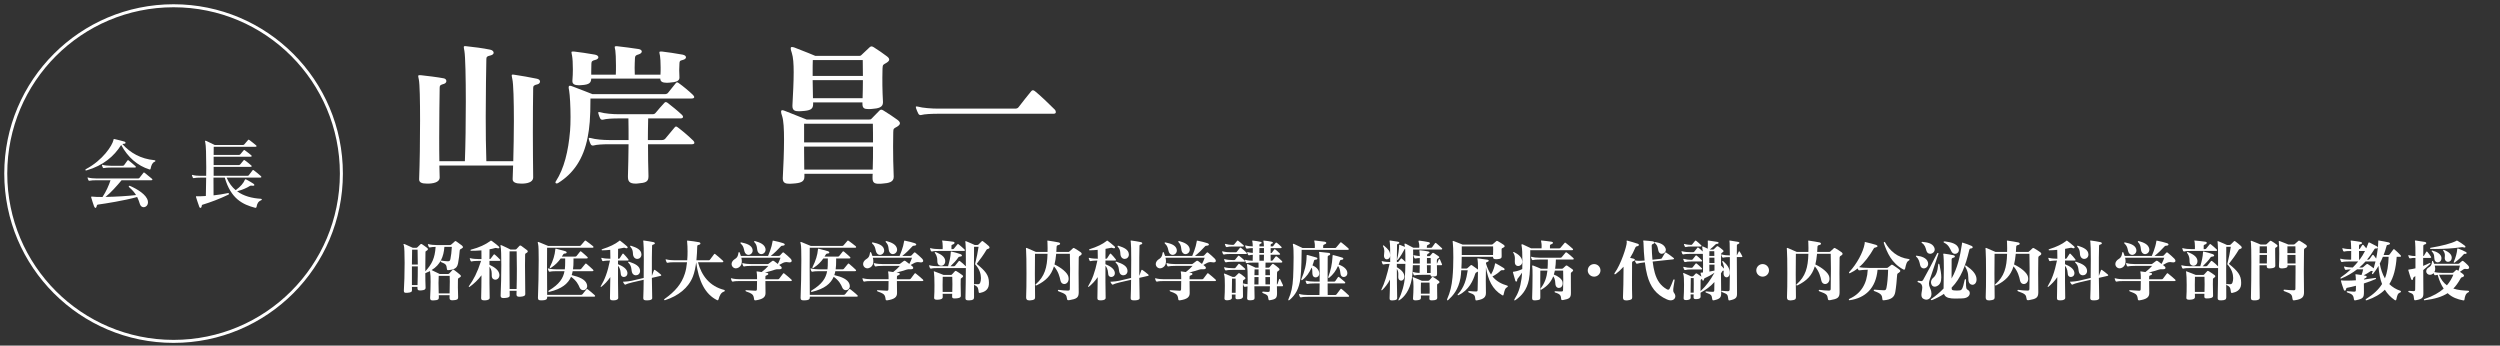 <?xml version="1.0" encoding="UTF-8"?><svg id="_レイヤー_1" xmlns="http://www.w3.org/2000/svg" width="434" height="60" viewBox="0 0 434 60"><rect x="0" y="0" width="434" height="60" fill="#333333" stroke="none"/><defs><style>.cls-1{fill:#fff;}.cls-2{fill:none;stroke:#fff;stroke-miterlimit:10;stroke-width:.521px;}</style></defs><g><path class="cls-1" d="m93.289,14.643c-.594.135-.729.27-.729.648-.027,1.432-.054,4.51-.054,7.778,0,2.701.027,5.537.054,7.725,0,.621-.567,1.026-1.783,1.08h-.324c-.864,0-1.458-.216-1.458-.756v-.027c.027-.702.054-1.512.081-2.35h-12.802c.027.702.027,1.404.054,2.053v.027c0,.621-.648.999-1.864,1.053h-.351c-.918,0-1.35-.216-1.35-.729v-.054c.108-2.809.162-6.752.162-10.182s-.054-6.347-.216-7.103c-.054-.297-.108-.486-.108-.594s.054-.162.243-.162h.189c1.026.108,2.998.351,3.97.541.351.054.486.27.486.486,0,.189-.135.405-.432.486-.594.162-.729.27-.729.648-.027,2.053-.081,5.267-.081,8.616,0,1.404,0,2.809.027,4.159h4.43c.108-2.809.162-6.752.162-10.344,0-4.132-.081-7.832-.243-8.777-.054-.324-.108-.54-.108-.675s.054-.189.243-.189c.054,0,.135.027.243.027,1.27.135,2.809.324,4.105.594.378.081.594.297.594.54,0,.189-.189.378-.54.459-.648.135-.729.297-.729.675-.027,1.594-.108,5.672-.108,9.966,0,2.701.027,5.456.108,7.724h4.672c.054-2.215.108-4.699.108-6.968,0-3.511-.081-6.509-.27-7.292-.054-.297-.108-.486-.108-.621,0-.108.054-.162.189-.162.081,0,.162.027.243.027,1.08.162,2.863.459,3.97.702.352.081.513.271.513.486s-.162.405-.459.486Z"/><path class="cls-1" d="m120.057,17.1h-17.555c0,3.457-.162,5.104-.486,6.752-.729,3.754-2.485,6.266-5.078,7.887-.108.081-.216.108-.297.108-.108,0-.216-.054-.216-.189,0-.054.027-.135.108-.243,1.377-2.134,2.134-5.132,2.431-8.697.054-.648.081-1.512.081-2.404,0-1.81-.108-3.808-.243-4.591-.054-.243-.081-.432-.081-.54,0-.243.081-.297.216-.297.081,0,.216.027.351.081,1.107.405,3.565,1.377,3.565,1.377h12.559c.216,0,.459-.081.567-.243.459-.594.891-1.134,1.323-1.647.081-.108.162-.162.243-.162s.189.054.324.162c.648.459,1.702,1.323,2.377,1.971.135.135.27.297.27.432s-.135.243-.459.243Zm-1.512-6.698c-.594.135-.567.27-.594.648-.054.945-.054,1.324,0,2.377v.054c0,.567-.54.783-1.729.864-.162,0-.297.027-.432.027-.81,0-1.162-.216-1.162-.729h-11.991c-.027.702-.297,1.053-1.675,1.134-.162,0-.297.027-.432.027-.783,0-1.161-.216-1.161-.702v-.108c.054-.648.081-1.323.081-1.944,0-1.053-.054-1.945-.135-2.35-.054-.324-.108-.513-.108-.622s.054-.135.216-.135h.216c1,.108,2.404.324,3.646.54.405.081.594.27.594.459s-.189.378-.54.459c-.594.135-.648.27-.675.648-.027.567-.027.972-.027,1.404v.513h4.267c.027-.54.027-1.08.027-1.593,0-1.215-.054-2.242-.108-2.593-.054-.297-.108-.486-.108-.594,0-.135.054-.162.216-.162h.216c1.161.135,2.485.297,3.7.486.378.054.567.243.567.432s-.189.378-.513.486c-.594.162-.648.297-.675.675-.027.594-.054,1.134-.054,1.675,0,.405.027.783.027,1.188,0,0,4.483,0,4.457,0,.027-.432.027-.864.027-1.242,0-.945-.054-1.674-.108-2.025-.054-.297-.108-.486-.108-.594,0-.135.054-.162.216-.162h.216c.999.108,2.35.324,3.592.54.405.081.594.27.594.459s-.189.378-.54.459Zm1.566,14.638h-7.616c0,1.972.027,3.862.081,5.51v.081c0,.945-.513,1.107-1.81,1.215-.162.027-.324.027-.459.027-1.08,0-1.296-.459-1.296-1.188v-.135c.054-1.566.081-3.484.108-5.51h-3.376c-1.053,0-2.161.054-2.701.216-.216.054-.405-.027-.513-.243-.108-.216-.216-.513-.297-.811-.027-.081-.027-.135-.027-.189,0-.054.027-.081.108-.081.054,0,.108,0,.216.027.811.243,2.215.351,3.214.351h3.376c0-1.296,0-2.485-.027-3.754h-1.701c-1.053,0-2.161.054-2.701.216-.216.054-.405-.027-.513-.243-.108-.216-.216-.513-.297-.811-.027-.081-.027-.135-.027-.189,0-.054.027-.081.108-.081.054,0,.108,0,.216.027.81.243,2.214.351,3.214.351h5.861c.27,0,.405-.054.567-.243.486-.594,1.053-1.242,1.513-1.729.081-.108.162-.135.243-.135.108,0,.216.054.324.135.648.486,1.836,1.458,2.485,2.08.081.081.189.216.189.351s-.108.27-.432.27h-5.618c-.027,1.27-.054,2.458-.054,3.754h2.458c.216,0,.432-.081.567-.243.486-.594,1.081-1.296,1.621-1.945.081-.108.162-.162.243-.162s.189.054.324.162c.891.675,1.782,1.432,2.674,2.296.135.135.189.27.189.378,0,.135-.135.243-.432.243Z"/><path class="cls-1" d="m155.743,21.989c-.541.324-.675.243-.675.999,0,.837-.027,1.621-.027,2.431,0,1.621.027,3.268.108,5.24v.054c0,.891-.837,1.08-1.972,1.161-.216.027-.432.027-.621.027-.729,0-1.081-.189-1.081-.972v-.081c0-.216,0-.459.027-.675h-11.857v.513c0,.892-.675,1.107-2.052,1.188-.189,0-.351.027-.513.027-.702,0-1.188-.135-1.188-.918v-.108c.108-2.053.216-4.538.216-6.644,0-1.81-.081-3.322-.324-4.051-.135-.378-.189-.621-.189-.783,0-.189.081-.27.216-.27.108,0,.243.054.405.108,1.647.648,3.808,1.512,3.808,1.512h10.803c.324,0,.378-.027.54-.216.297-.324.945-.972,1.323-1.351.189-.189.378-.189.675,0,.783.486,1.864,1.188,2.431,1.621.216.162.432.378.432.594,0,.189-.135.378-.486.594Zm-1.864-11.073c-.54.324-.648.243-.675.999-.054,2.08-.027,3.835.081,5.78v.081c0,.864-.783,1.053-1.917,1.134-.216.027-.432.027-.621.027-.702,0-1.026-.162-1.026-.891v-.27h-8.562v.324c0,.891-.567,1.107-1.944,1.188-.189,0-.352.027-.513.027-.675,0-1.135-.135-1.135-.891v-.135c.108-2.053.216-4.078.216-5.753,0-1.431-.081-2.62-.324-3.349-.135-.378-.189-.622-.189-.783,0-.189.081-.243.216-.243.108,0,.243.027.405.081,1.729.648,3.646,1.458,3.646,1.458h7.536c.324,0,.351-.027.54-.216.297-.297.972-.918,1.377-1.296.108-.081.189-.135.297-.135s.243.054.378.135c.783.486,1.701,1.134,2.269,1.566.216.162.432.351.432.594,0,.162-.135.351-.486.567Zm-2.35,10.56h-11.938v3.241h11.964c0-1.08,0-2.133-.027-3.241Zm-11.938,3.97v.81c0,1.107.027,2.161.027,3.187h11.884c.054-1.404.054-2.701.054-3.997h-11.964Zm10.182-15.017h-8.67c-.027.648-.027,1.296-.027,1.945v.81h8.724c0-.864,0-1.755-.027-2.755Zm-8.697,3.484c.027,1,.027,2.053.054,3.133h8.615c.027-.945.054-2.026.054-3.133h-8.724Z"/><path class="cls-1" d="m182.886,19.747h-20.013c-1.053,0-2.403.054-2.944.216-.216.054-.405-.027-.513-.243-.108-.216-.324-.675-.405-.972-.054-.216-.027-.27.081-.27.081,0,.135,0,.243.027.811.243,2.485.351,3.484.351h13.396c.27,0,.459-.054.621-.27.648-.864,1.593-2.025,2.161-2.728.081-.108.189-.189.324-.189.108,0,.216.054.351.162.945.756,2.431,2.188,3.457,3.214.081.081.162.243.162.405s-.081.297-.405.297Z"/><path class="cls-1" d="m80.131,43.151c-.188.094-.317.141-.329.376-.047.634-.141,1.492-.282,2.173-.106.505-.271.858-.893,1.058-.188.059-.435.106-.729.141h-.094c-.164,0-.2-.059-.223-.223-.082-.705-.141-.834-.999-1.175-.047-.023-.082-.094-.082-.165,0-.047.023-.094.094-.094h.023c.364.047.705.106,1.069.118h.059c.282,0,.376-.083.447-.388.105-.517.223-1.398.247-2.115h-1.292c-.129,1.715-.693,3.102-2.221,4.03.623.293,1.41.681,1.41.681h1.398c.141,0,.2-.035.259-.094.152-.165.388-.435.552-.599.047-.047.083-.071.129-.071s.106.023.165.071c.306.223.74.564.975.775.094.082.2.176.2.282,0,.071-.059.153-.2.235-.235.141-.305.106-.317.435-.024.693-.012,1.809.035,2.973v.035c0,.376-.2.458-.752.505-.094.012-.188.012-.282.012-.258,0-.458-.071-.458-.4v-.023c0-.153,0-.305.012-.458h-1.88c0,.105,0,.211.012.329v.047c0,.376-.141.481-.799.517-.094,0-.165.012-.247.012-.293,0-.47-.059-.47-.388v-.059c.047-.905.082-1.927.082-2.772,0-.764-.023-1.387-.082-1.668-.012-.083-.023-.141-.023-.2-.247.117-.517.247-.811.364,0,.904.012,1.809.047,2.514v.023c0,.294-.2.399-.729.446-.083.012-.165.012-.235.012-.364,0-.446-.117-.446-.399v-.223h-.963c0,.2,0,.399.012.576,0,.294-.188.399-.752.447-.094.012-.188.012-.258.012-.306,0-.399-.083-.399-.353v-.106c.07-.917.129-2.961.129-4.735,0-1.527-.047-2.843-.129-3.008-.047-.094-.071-.153-.071-.2,0-.059.023-.082.083-.082.047,0,.105.012.176.047.352.153,1.363.623,1.363.623h.552c.129,0,.188-.035.235-.082.188-.176.399-.388.529-.517.047-.047.082-.07.141-.07.047,0,.094.012.164.059.259.165.588.411.881.634.083.059.118.141.118.211,0,.083-.047.165-.141.212-.258.152-.282.152-.282.352-.012.564-.024,1.387-.024,2.28v.999c1.14-1.246,1.657-2.268,1.786-4.242-.399.012-.775.035-.975.094-.094.023-.176-.012-.224-.106-.047-.094-.094-.223-.129-.353-.012-.035-.012-.059-.012-.082s.012-.035.047-.035c.023,0,.047,0,.094.012.353.105.964.153,1.398.153h2.232c.129,0,.188-.024.258-.071.176-.129.411-.364.623-.552.047-.035.083-.07.129-.07s.094.023.165.07c.376.259.623.435.94.682.129.105.2.2.2.293,0,.094-.07.176-.235.259Zm-8.624,3.09c-.012,1.116-.012,2.279,0,3.243h.975c.035-.952.047-2.115.047-3.243h-1.022Zm.987-2.902h-.952c-.012.693-.023,1.609-.035,2.585h1.022c0-.94-.012-1.845-.035-2.585Zm5.569,4.547h-1.903c-.023.364-.035.764-.035,1.234,0,.528.012,1.128.035,1.809h1.892c.012-.729.035-1.445.035-2.068,0-.353-.012-.681-.023-.975Z"/><path class="cls-1" d="m86.733,45.29h-1.763v.67c.823.399,1.668.917,1.727,1.739v.07c0,.505-.364.788-.716.788-.306,0-.6-.212-.611-.67-.012-.494.047-.999-.399-1.586-.012,1.821,0,3.783.035,5.404,0,.271-.293.412-.764.435h-.152c-.388,0-.576-.083-.564-.388.035-1.21.059-2.585.059-3.96-.587.788-1.316,1.48-2.056,1.998-.035.023-.059.035-.094.035-.035,0-.059-.023-.059-.07,0-.023.012-.059.035-.094.787-1.092,1.434-2.291,2.104-4.371h-.447c-.376,0-.917.023-1.151.094-.023,0-.047.012-.059.012-.071,0-.129-.035-.165-.106-.047-.094-.094-.223-.129-.353-.012-.035-.012-.059-.012-.082s.012-.035.047-.035c.023,0,.047,0,.094.012.353.105,1.034.141,1.375.141h.517c0-.529,0-1.034-.012-1.504-.587.047-1.187.07-1.786.07-.082,0-.117-.047-.117-.094,0-.047.023-.094.094-.105,1.457-.376,2.55-.905,3.36-1.504.047-.035.07-.071.106-.071.035,0,.07.024.129.059.376.258.846.634,1.175.917.105.094.152.176.152.247,0,.082-.07.129-.176.129-.035,0-.059,0-.094-.012-.2-.036-.27-.059-.341-.059-.035,0-.07,0-.118.012-.317.094-.646.165-.975.223,0,.517,0,1.093-.012,1.692h.047c.094,0,.129-.024.164-.071.165-.211.364-.505.529-.705.047-.059.129-.059.188,0,.247.211.611.541.917.87.035.035.047.082.047.118,0,.059-.047.105-.129.105Zm4.747-1.433c-.259.152-.306.152-.317.352-.012.412-.023,1.081-.023,1.868,0,1.504.023,3.443.047,4.958,0,.305-.235.423-.775.47-.082.012-.165.012-.235.012-.388,0-.517-.117-.517-.411v-.047c.012-.188.012-.388.023-.576h-1.21c0,.27,0,.541.012.799,0,.294-.235.399-.799.446-.094.012-.188.012-.271.012-.341,0-.505-.094-.505-.4v-.059c.07-1.492.117-3.572.117-5.311,0-1.551-.035-2.82-.117-3.149-.024-.07-.036-.129-.036-.176,0-.059.024-.094.083-.094.035,0,.082.012.141.035.47.2,1.516.729,1.516.729h.834c.129,0,.165-.036.211-.083.211-.2.376-.411.505-.541.047-.047.094-.07.153-.07.047,0,.105.012.176.059.247.165.799.576,1.01.752.082.071.118.141.118.211,0,.083-.047.165-.141.212Zm-1.786-.224h-1.233c-.012.529-.012,1.41-.012,2.432,0,1.257,0,2.738.023,4.101h1.21c.035-1.151.047-2.385.047-3.501,0-1.257-.012-2.361-.036-3.031Z"/><path class="cls-1" d="m103.13,51.505h-8.142v.106c0,.411-.258.505-.87.529h-.188c-.353,0-.541-.059-.541-.412v-.059c.071-1.657.129-4.429.129-6.521,0-1.41-.023-2.502-.094-2.726-.047-.165-.071-.258-.071-.329,0-.07.023-.094.071-.094.047,0,.094.023.164.047.388.153,1.563.646,1.563.646h5.452c.117,0,.165-.012.247-.105.211-.247.435-.505.658-.764.035-.047.07-.071.105-.071s.083.023.141.071c.388.282.846.623,1.198.917.035.035.083.094.083.152,0,.059-.047.118-.188.118h-7.872c-.012.975-.012,2.197-.012,3.49,0,1.574,0,3.254.023,4.688h5.886c.094,0,.188-.036.247-.106.188-.223.435-.552.681-.846.035-.047.071-.071.106-.071s.082.023.141.071c.411.317.811.658,1.187.999.059.059.082.105.082.153,0,.07-.059.117-.188.117Zm-.293-4.429h-3.419c-.036.235-.106.458-.176.681,1.328.306,2.338.764,2.608,1.504.059.153.083.282.083.411,0,.447-.341.705-.67.705-.247,0-.493-.129-.623-.423-.247-.587-.564-1.234-1.504-1.903-.517,1.187-1.598,2.091-3.748,2.608-.023,0-.047.012-.07.012-.083,0-.129-.047-.129-.094,0-.047.023-.094.094-.141,1.844-1.104,2.491-2.139,2.714-3.36h-1.351c-.458,0-.94.023-1.175.094-.094.023-.176-.012-.223-.105-.047-.094-.094-.224-.129-.353-.012-.035-.012-.059-.012-.083s.012-.035.047-.035c.023,0,.047,0,.094.012.353.106.963.153,1.398.153h1.41c.047-.411.059-.846.059-1.304v-.587h-.776c-.411.587-.94,1.128-1.668,1.61-.059.047-.118.059-.153.059-.047,0-.083-.035-.083-.083,0-.035.012-.07.035-.117.541-1.058.858-2.103.928-3.008.012-.118.024-.165.083-.165.023,0,.07.023.141.035.458.106,1.069.271,1.527.411.141.047.223.141.223.223,0,.094-.094.176-.282.176-.176,0-.27.071-.364.235-.059.105-.117.2-.188.305h2.303c.094,0,.2-.035.247-.105.188-.235.399-.505.599-.752.071-.094.129-.094.247,0,.305.235.658.576,1.022.905.059.047.082.105.082.152,0,.071-.059.118-.188.118h-2.291v.411c0,.517-.012,1.01-.082,1.48h1.187c.094,0,.188-.035.247-.106.2-.235.494-.599.682-.834.07-.094.141-.094.247,0,.341.282.752.646,1.104.987.059.059.083.106.083.153,0,.07-.059.118-.188.118Z"/><path class="cls-1" d="m108.992,45.231h-1.704v.634c.846.341,1.539.811,1.622,1.422.012.047.012.094.012.129,0,.447-.317.67-.623.67-.235,0-.47-.141-.517-.423-.083-.505-.012-.928-.494-1.527-.012,1.88,0,3.9.035,5.569,0,.271-.258.412-.74.435h-.152c-.376,0-.541-.083-.541-.353v-.035c.023-1.116.047-2.374.059-3.643-.494.717-.975,1.21-1.527,1.657-.035.035-.07.047-.094.047-.035,0-.059-.023-.059-.059s.012-.059.035-.094c.67-1.104,1.163-2.361,1.586-4.429-.306,0-.905.023-1.14.094-.023,0-.047.012-.059.012-.07,0-.129-.035-.164-.105-.047-.094-.094-.223-.129-.353-.012-.035-.012-.059-.012-.082,0-.024.012-.036.047-.036.023,0,.047,0,.094.012.352.106,1.01.141,1.351.141h.082c-.012-.541-.012-1.057-.023-1.539-.446.047-.905.07-1.351.082h-.023c-.083,0-.129-.035-.129-.082s.047-.094.141-.129c1.245-.388,2.221-.869,2.878-1.386.047-.035.07-.094.129-.094.023,0,.059.012.105.047.364.27.752.587,1.151.94.083.07.118.141.118.2,0,.094-.07.153-.188.153-.035,0-.082-.012-.129-.024-.176-.059-.235-.082-.293-.082-.047,0-.094.012-.176.035-.282.059-.576.118-.87.165,0,.529,0,1.104-.012,1.715h.118c.07,0,.129-.023.165-.07.129-.211.353-.564.505-.787.036-.047.118-.047.165,0,.247.247.599.646.834.952.023.035.047.082.047.117,0,.059-.047.106-.129.106Zm5.651,2.667s-1.468.341-1.48.341c.012,1.175.024,2.397.059,3.501v.012c0,.258-.271.364-.787.388h-.2c-.364,0-.563-.071-.563-.364v-.023c.023-.47.035-.987.047-1.528.012-.54.023-1.092.023-1.656.012,0-1.986.458-1.986.458-.446.118-.905.235-1.128.364-.023.012-.059.023-.082.023-.059,0-.106-.023-.141-.082-.07-.071-.153-.2-.211-.317-.023-.035-.035-.07-.035-.082,0-.024.023-.036.07-.036h.176c.376,0,.893-.094,1.281-.164,0,0,2.068-.482,2.056-.482.023-1.104.023-2.209.023-3.184,0-1.539-.023-2.726-.07-2.984-.059-.27-.047-.329.035-.329.035,0,.07.012.117.012.494.071,1.081.153,1.622.271.141.035.211.117.211.2,0,.082-.07.165-.223.2-.2.047-.258.118-.258.258-.036.799-.047,2.891-.036,5.182.012-.012.024-.035.036-.07.082-.271.223-.635.317-.87.023-.07.059-.106.106-.106.035,0,.07.012.105.047.341.235.611.446.952.74.047.035.117.105.117.164,0,.047-.035.094-.153.118Zm-4.253-.106c-.211,0-.435-.094-.576-.305-.317-.494-.012-1.187-.717-1.868-.047-.035-.059-.07-.059-.106,0-.047.035-.082.105-.082.023,0,.047,0,.082.012,1.034.341,1.88.752,1.892,1.574v.023c0,.482-.364.752-.729.752Zm.235-2.843c-.211,0-.435-.105-.576-.317-.353-.529.059-1.069-.623-1.798-.036-.035-.047-.059-.047-.094,0-.047.036-.083.106-.083.023,0,.047,0,.082.012.963.317,1.751.67,1.786,1.48v.047c0,.47-.364.752-.729.752Z"/><path class="cls-1" d="m125.706,50.612c-.552.164-.787.705-.952,1.304-.047.165-.094.212-.165.212-.035,0-.083-.012-.129-.036-2.056-1.034-3.172-3.29-3.607-6.568-.106.87-.282,1.739-.564,2.479-.764,1.985-2.573,3.384-4.817,4.1-.023.012-.047.012-.07.012-.071,0-.118-.036-.118-.094,0-.035.023-.082.094-.129,1.809-1.292,2.937-2.584,3.513-4.394.188-.576.306-1.257.376-1.974h-2.162c-.458,0-.94.024-1.175.094-.094.023-.176-.012-.224-.106-.047-.094-.105-.247-.141-.376-.012-.035-.012-.059-.012-.082s.012-.035.047-.035c.023,0,.047,0,.094.012.353.105.964.153,1.398.153h2.209c.047-.517.059-1.046.059-1.54,0-.611-.023-1.163-.07-1.609-.012-.083-.012-.141-.012-.176,0-.07.012-.094.059-.094.023,0,.059,0,.105.012.541.059,1.352.153,1.903.271.165.035.247.129.247.223,0,.094-.083.188-.247.223-.211.047-.305.083-.305.282-.023.74-.059,1.574-.141,2.409h2.103c.118,0,.176-.012.247-.106.211-.282.481-.646.705-.94.071-.094.141-.094.247,0,.399.317.881.74,1.292,1.116.035.035.082.106.082.165s-.047.105-.188.105h-4.218c.623,2.362,2.056,4.183,4.559,4.806.059.012.094.07.094.129,0,.07-.035.129-.117.153Z"/><path class="cls-1" d="m137.277,48.791h-4.406c0,.658.012,1.351.023,2.068v.023c0,.705-.458,1.069-1.704,1.257h-.07c-.129,0-.188-.047-.2-.129-.118-.94-.282-.987-1.398-1.422-.07-.035-.117-.082-.117-.129,0-.047.047-.083.129-.083h.023c.576.047,1.304.094,1.586.094.211,0,.247-.094.258-.271.012-.446.023-.952.023-1.41h-2.996c-.458,0-.94.023-1.175.094-.094.023-.176-.012-.223-.105-.047-.094-.094-.223-.129-.353-.012-.035-.012-.059-.012-.083,0-.023.012-.035.047-.035.023,0,.047,0,.094.012.353.106.963.153,1.398.153h2.996c0-.399,0-.729-.023-.893-.023-.258-.059-.376-.059-.435,0-.023.012-.035.035-.035s.059,0,.106.012c.223.035.47.07.74.106.47-.364.823-.682,1.164-1.069h-2.984c-.458,0-.94.023-1.175.094-.094.023-.176-.012-.224-.105-.047-.094-.094-.223-.129-.353-.012-.035-.012-.059-.012-.083,0-.023.012-.035.047-.035.023,0,.047,0,.094.012.353.106.963.153,1.398.153h2.832c.105,0,.141-.023.211-.07.223-.165.411-.306.611-.458.047-.035.094-.059.153-.059.047,0,.094.023.153.059.247.176.446.329.669.505.188-.364.353-.717.47-1.081h-6.803c.047.2.082.411.082.623,0,.423-.129.822-.517,1.057-.176.106-.352.165-.505.165-.423,0-.752-.341-.752-.752,0-.141.035-.294.129-.435.376-.599.905-.364,1.058-1.48.023-.118.059-.176.106-.176.035,0,.094.059.129.153.059.129.129.317.188.529h4.723c.271-.635.47-1.199.611-1.716.07-.27.129-.528.165-.775.012-.035.012-.059.012-.082,0-.047,0-.071.059-.071.035,0,.07,0,.129.012.634.129,1.128.258,1.656.423.176.059.259.153.259.235,0,.094-.106.176-.271.188-.27.023-.317.035-.411.141-.411.47-1.14,1.187-1.739,1.645h1.351c.129,0,.165-.012.259-.094.105-.105.305-.329.411-.446.047-.047.094-.071.129-.071.047,0,.094.023.153.071.399.317.846.729,1.128,1.01.129.129.2.27.2.388,0,.153-.129.271-.388.271-.059,0-.141-.012-.223-.024-.118-.023-.211-.035-.317-.035-.399,0-.693.188-1.245.505.082.07.165.141.258.211.294.235.235.529-.176.529-.517,0-.599,0-.799.07-.576.188-1.128.353-1.75.505.129.023.247.035.364.059.141.023.211.106.211.188,0,.083-.071.165-.224.211-.2.059-.27.129-.27.235,0,.152-.012.305-.012.47h2.162c.118,0,.176-.012.247-.105.211-.259.435-.576.658-.87.071-.094.141-.094.247,0,.399.317.787.646,1.198,1.022.035.036.082.106.082.165,0,.059-.047.106-.188.106Zm-7.343-4.547c-.223,0-.435-.106-.587-.353-.247-.423-.129-1.058-.729-1.575-.117-.105-.105-.235.036-.235.023,0,.047,0,.07.012.834.176,1.692.435,1.903,1.14.023.094.035.176.035.259,0,.435-.364.752-.729.752Zm2.221-.129c-.235,0-.458-.129-.599-.411-.211-.447-.023-1.069-.576-1.633-.047-.047-.07-.094-.07-.141,0-.047.035-.082.105-.082.035,0,.059,0,.094.012.846.235,1.621.576,1.774,1.292.012.07.023.129.023.188,0,.458-.376.775-.752.775Z"/><path class="cls-1" d="m148.725,51.505h-8.142v.106c0,.411-.258.505-.87.529h-.188c-.353,0-.541-.059-.541-.412v-.059c.071-1.657.129-4.429.129-6.521,0-1.41-.023-2.502-.094-2.726-.047-.165-.071-.258-.071-.329,0-.07.023-.094.071-.094.047,0,.094.023.164.047.388.153,1.563.646,1.563.646h5.452c.117,0,.165-.012.247-.105.211-.247.435-.505.658-.764.035-.047.07-.071.105-.071s.083.023.141.071c.388.282.846.623,1.198.917.035.035.083.094.083.152,0,.059-.047.118-.188.118h-7.872c-.012.975-.012,2.197-.012,3.49,0,1.574,0,3.254.023,4.688h5.886c.094,0,.188-.036.247-.106.188-.223.435-.552.681-.846.035-.047.071-.071.106-.071s.082.023.141.071c.411.317.811.658,1.187.999.059.059.082.105.082.153,0,.07-.059.117-.188.117Zm-.293-4.429h-3.419c-.036.235-.106.458-.176.681,1.328.306,2.338.764,2.608,1.504.059.153.083.282.083.411,0,.447-.341.705-.67.705-.247,0-.493-.129-.623-.423-.247-.587-.564-1.234-1.504-1.903-.517,1.187-1.598,2.091-3.748,2.608-.023,0-.047.012-.07.012-.083,0-.129-.047-.129-.094,0-.047.023-.094.094-.141,1.844-1.104,2.491-2.139,2.714-3.36h-1.351c-.458,0-.94.023-1.175.094-.094.023-.176-.012-.223-.105-.047-.094-.094-.224-.129-.353-.012-.035-.012-.059-.012-.083s.012-.035.047-.035c.023,0,.047,0,.094.012.353.106.963.153,1.398.153h1.41c.047-.411.059-.846.059-1.304v-.587h-.776c-.411.587-.94,1.128-1.668,1.61-.059.047-.118.059-.153.059-.047,0-.083-.035-.083-.083,0-.035.012-.07.035-.117.541-1.058.858-2.103.928-3.008.012-.118.024-.165.083-.165.023,0,.07.023.141.035.458.106,1.069.271,1.527.411.141.047.223.141.223.223,0,.094-.094.176-.282.176-.176,0-.27.071-.364.235-.059.105-.117.2-.188.305h2.303c.094,0,.2-.035.247-.105.188-.235.399-.505.599-.752.071-.094.129-.094.247,0,.305.235.658.576,1.022.905.059.047.082.105.082.152,0,.071-.059.118-.188.118h-2.291v.411c0,.517-.012,1.01-.082,1.48h1.187c.094,0,.188-.035.247-.106.2-.235.494-.599.682-.834.07-.094.141-.094.247,0,.341.282.752.646,1.104.987.059.059.083.106.083.153,0,.07-.059.118-.188.118Z"/><path class="cls-1" d="m160.109,48.791h-4.406c0,.658.012,1.351.023,2.068v.023c0,.705-.458,1.069-1.704,1.257h-.07c-.129,0-.188-.047-.2-.129-.118-.94-.282-.987-1.398-1.422-.07-.035-.118-.082-.118-.129,0-.047.047-.083.129-.083h.023c.576.047,1.304.094,1.586.094.211,0,.247-.094.258-.271.012-.446.023-.952.023-1.41h-2.996c-.458,0-.94.023-1.175.094-.094.023-.176-.012-.223-.105-.047-.094-.094-.223-.129-.353-.012-.035-.012-.059-.012-.083,0-.023.012-.035.047-.035.024,0,.047,0,.094.012.353.106.963.153,1.398.153h2.996c0-.399,0-.729-.023-.893-.023-.258-.059-.376-.059-.435,0-.023.012-.035.035-.035s.059,0,.106.012c.223.035.47.07.74.106.47-.364.822-.682,1.163-1.069h-2.984c-.458,0-.94.023-1.175.094-.094.023-.176-.012-.224-.105-.047-.094-.094-.223-.129-.353-.012-.035-.012-.059-.012-.083,0-.023.012-.035.047-.035.023,0,.047,0,.094.012.353.106.964.153,1.398.153h2.832c.105,0,.141-.023.211-.07.223-.165.411-.306.611-.458.047-.035.094-.059.153-.059.047,0,.094.023.153.059.247.176.446.329.669.505.188-.364.353-.717.47-1.081h-6.803c.047.2.082.411.082.623,0,.423-.129.822-.517,1.057-.176.106-.352.165-.505.165-.423,0-.752-.341-.752-.752,0-.141.035-.294.129-.435.376-.599.905-.364,1.058-1.48.023-.118.059-.176.106-.176.035,0,.094.059.129.153.059.129.129.317.188.529h4.723c.271-.635.47-1.199.611-1.716.07-.27.129-.528.165-.775.012-.035.012-.059.012-.082,0-.047,0-.071.059-.071.035,0,.07,0,.129.012.634.129,1.128.258,1.656.423.176.059.259.153.259.235,0,.094-.106.176-.271.188-.27.023-.317.035-.411.141-.411.47-1.14,1.187-1.739,1.645h1.351c.129,0,.165-.012.258-.094.106-.105.306-.329.412-.446.047-.047.094-.071.129-.071.047,0,.094.023.153.071.399.317.846.729,1.128,1.01.129.129.2.27.2.388,0,.153-.129.271-.388.271-.059,0-.141-.012-.223-.024-.118-.023-.211-.035-.317-.035-.399,0-.693.188-1.245.505.082.07.165.141.258.211.294.235.235.529-.176.529-.517,0-.599,0-.799.07-.576.188-1.128.353-1.75.505.129.023.247.035.364.059.141.023.212.106.212.188,0,.083-.071.165-.224.211-.2.059-.27.129-.27.235,0,.152-.012.305-.012.47h2.162c.118,0,.176-.012.247-.105.211-.259.435-.576.658-.87.071-.094.141-.094.247,0,.399.317.787.646,1.198,1.022.035.036.082.106.082.165,0,.059-.047.106-.188.106Zm-7.343-4.547c-.223,0-.435-.106-.587-.353-.247-.423-.129-1.058-.729-1.575-.117-.105-.105-.235.035-.235.024,0,.047,0,.071.012.834.176,1.692.435,1.903,1.14.023.094.035.176.035.259,0,.435-.364.752-.729.752Zm2.221-.129c-.235,0-.458-.129-.599-.411-.211-.447-.023-1.069-.576-1.633-.047-.047-.071-.094-.071-.141,0-.047.036-.082.106-.082.035,0,.059,0,.094.012.846.235,1.621.576,1.774,1.292.012.07.023.129.023.188,0,.458-.376.775-.752.775Z"/><path class="cls-1" d="m171.669,49.402c-.082.999-.904,1.328-1.516,1.445-.176.035-.235-.023-.258-.176-.083-.541-.035-.87-.705-1.163-.059-.023-.094-.071-.094-.118s.035-.082.105-.082h.012c.223.012.388.035.517.035.235,0,.353-.059.446-.306.071-.188.118-.446.118-.764,0-.669-.235-1.574-1.022-2.409.293-1.175.47-2.103.611-3.02h-.787c-.024,2.667-.024,5.934,0,8.777,0,.364-.211.494-.788.517h-.2c-.34,0-.505-.071-.505-.376v-.036c.023-.74.035-1.609.047-2.502.012-.905.023-1.833.023-2.69h-4.841c-.458,0-.94.023-1.175.094-.094.023-.176-.012-.223-.105-.047-.094-.094-.223-.129-.353-.012-.035-.012-.059-.012-.083,0-.023.012-.035.047-.035.024,0,.047,0,.094.012.353.106.963.153,1.398.153h1.751c.258-.893.435-1.609.47-2.385.012-.094-.012-.164.071-.164.035,0,.07.012.129.023.435.105.94.223,1.492.423.165.059.247.153.247.247,0,.094-.094.165-.282.176q-.258.012-.364.176c-.247.399-.846,1.034-1.339,1.504h.564c.117,0,.176-.023.247-.105.223-.259.435-.552.611-.764.071-.083.141-.083.247,0,.329.258.717.587.999.893v-1.257c0-1.363-.012-2.385-.059-2.714-.012-.165-.035-.258-.035-.329,0-.059.023-.082.059-.082.023,0,.082.023.153.047.646.259,1.421.623,1.421.623h.435c.129,0,.188-.047.258-.117.129-.129.341-.353.494-.494.105-.105.152-.105.293,0,.317.235.658.517.952.787.211.2.188.412-.07.482-.259.07-.271.094-.329.2-.47.799-1.104,1.68-1.692,2.42,1.516,1.233,2.126,1.95,2.126,3.243,0,.106,0,.223-.012.353Zm-4.347-5.839h-4.324c-.458,0-.94.023-1.175.094-.094.024-.176-.012-.223-.105-.047-.094-.106-.247-.129-.353-.012-.035-.012-.059-.012-.082s.012-.036.047-.036c.023,0,.047,0,.094.012.353.105.963.152,1.398.152h.646c0-.141.012-.282.012-.411,0-.211-.012-.423-.035-.669-.024-.224-.071-.329-.071-.376,0-.024.012-.036.047-.036.024,0,.059.012.094.012.587.047,1.21.118,1.797.2.141.023.224.105.224.2,0,.082-.071.176-.211.235-.2.082-.329.129-.329.247-.012.235-.012.376,0,.599h.2c.117,0,.176-.012.247-.105.211-.259.364-.458.576-.705.035-.047.071-.07.106-.07.047,0,.082.023.141.07.341.27.576.482.987.858.035.035.082.105.082.164,0,.059-.047.106-.188.106Zm-.27,4.605c-.188.141-.271.165-.271.317,0,.235-.012.529-.012.881,0,.587.012,1.304.035,1.985v.012c0,.34-.435.411-.799.435-.105.012-.2.012-.282.012-.247,0-.435-.047-.435-.282v-.023c.012-.129.012-.376.012-.505h-1.656c.012.152.012.423.012.564v.012c0,.329-.388.423-.752.446-.071,0-.153.012-.224.012-.282,0-.517-.059-.517-.293v-.036c.047-.634.059-1.457.059-2.22,0-.987-.035-1.868-.082-2.115-.023-.117-.036-.188-.036-.223s.012-.047.036-.047.047.012.094.023c.446.153,1.574.611,1.574.611h1.21c.106,0,.188-.023.223-.07.188-.223.364-.411.541-.587.07-.071.153-.071.27,0,.329.2.682.435,1.022.693.07.059.117.118.117.188,0,.071-.047.141-.141.211Zm-3.666-2.032c-.317,0-.623-.211-.658-.658-.035-.481.047-.857-.388-1.504-.047-.07-.071-.117-.071-.165,0-.035.023-.059.083-.059.047,0,.117.023.211.059.822.353,1.469.775,1.527,1.445v.094c0,.517-.353.787-.705.787Zm1.927,1.915h-1.656c-.012.364-.023.869-.023,1.421,0,.388.012.799.012,1.21h1.668c.012-.458.024-.905.024-1.316,0-.505-.012-.952-.024-1.316Z"/><path class="cls-1" d="m187.548,44.361c-.2.118-.27.141-.282.435-.012.364-.023,1.316-.023,2.608,0,.952,0,2.08.023,3.302v.047c0,.952-.399,1.14-1.609,1.351-.059.012-.118.012-.165.012-.223,0-.235-.106-.258-.247-.106-.705-.188-.834-1.492-1.304-.059-.023-.094-.082-.094-.141,0-.059.035-.105.106-.105h.023c.587.082,1.187.129,1.622.129.293,0,.329-.106.329-.364.023-.952.035-2.232.035-3.431,0-1.034-.012-1.985-.035-2.596h-2.373c-.059.705-.165,1.328-.294,1.856,1.104.517,2.268,1.41,2.42,2.15.023.118.035.223.035.329,0,.599-.388.917-.764.917-.294,0-.576-.2-.658-.611-.118-.587-.364-1.609-1.128-2.456-.505,1.633-1.422,2.503-2.961,3.278-.047.023-.094.035-.141.035-.07,0-.118-.035-.118-.094,0-.035.024-.082.083-.129,1.516-1.339,1.962-2.867,2.021-5.275h-2.174c-.012.799-.023,2.138-.023,3.548s.012,2.89.035,3.983v.035c0,.364-.2.458-.787.517-.07,0-.129.012-.176.012-.482,0-.587-.211-.587-.529v-.047c.047-.963.059-2.562.059-4.101,0-1.856-.023-3.619-.07-4.03-.012-.129-.023-.223-.023-.293,0-.083.012-.118.07-.118.023,0,.07.012.129.035.47.2,1.539.67,1.539.67,0,0,2.021,0,2.009,0,0-.211.012-.435.012-.658,0-.329-.012-.658-.023-1.01-.012-.105-.024-.176-.024-.235,0-.047.012-.071.083-.071.012,0,.035.012.07.012.564.083,1.222.188,1.81.306.165.035.258.129.258.223,0,.094-.082.188-.258.223-.211.047-.329.083-.353.306v.035c-.012.306-.023.6-.047.87h2.044c.129,0,.164-.012.223-.07.153-.129.423-.388.611-.564.094-.083.165-.083.294,0,.305.176.752.458,1.057.681.129.094.176.188.176.271,0,.105-.082.211-.235.305Z"/><path class="cls-1" d="m193.609,45.231h-1.704v.634c.846.341,1.539.811,1.622,1.422.012.047.012.094.012.129,0,.447-.317.67-.623.67-.235,0-.47-.141-.517-.423-.083-.505-.012-.928-.494-1.527-.012,1.88,0,3.9.035,5.569,0,.271-.258.412-.74.435h-.152c-.376,0-.541-.083-.541-.353v-.035c.023-1.116.047-2.374.059-3.643-.494.717-.975,1.21-1.527,1.657-.035.035-.07.047-.094.047-.035,0-.059-.023-.059-.059s.012-.059.035-.094c.67-1.104,1.164-2.361,1.586-4.429-.306,0-.905.023-1.14.094-.023,0-.047.012-.059.012-.07,0-.129-.035-.165-.105-.047-.094-.094-.223-.129-.353-.012-.035-.012-.059-.012-.082,0-.024.012-.036.047-.036.023,0,.047,0,.094.012.353.106,1.011.141,1.352.141h.082c-.012-.541-.012-1.057-.023-1.539-.446.047-.905.07-1.351.082h-.023c-.083,0-.129-.035-.129-.082s.047-.094.141-.129c1.245-.388,2.221-.869,2.878-1.386.047-.035.07-.094.129-.094.023,0,.059.012.105.047.364.27.752.587,1.151.94.083.07.118.141.118.2,0,.094-.07.153-.188.153-.035,0-.082-.012-.129-.024-.176-.059-.235-.082-.293-.082-.047,0-.094.012-.176.035-.282.059-.576.118-.87.165,0,.529,0,1.104-.012,1.715h.118c.07,0,.129-.023.165-.07.129-.211.353-.564.505-.787.036-.047.118-.047.165,0,.247.247.599.646.834.952.023.035.047.082.047.117,0,.059-.047.106-.129.106Zm5.651,2.667s-1.469.341-1.48.341c.012,1.175.024,2.397.059,3.501v.012c0,.258-.271.364-.787.388h-.2c-.364,0-.564-.071-.564-.364v-.023c.024-.47.036-.987.047-1.528.012-.54.023-1.092.023-1.656.012,0-1.986.458-1.986.458-.446.118-.904.235-1.128.364-.023.012-.059.023-.082.023-.059,0-.106-.023-.141-.082-.07-.071-.153-.2-.211-.317-.023-.035-.035-.07-.035-.082,0-.024.023-.036.07-.036h.176c.376,0,.893-.094,1.281-.164,0,0,2.068-.482,2.056-.482.023-1.104.023-2.209.023-3.184,0-1.539-.023-2.726-.07-2.984-.059-.27-.047-.329.035-.329.035,0,.07.012.117.012.494.071,1.081.153,1.622.271.141.035.211.117.211.2,0,.082-.07.165-.223.2-.2.047-.258.118-.258.258-.036.799-.047,2.891-.036,5.182.012-.012.024-.035.036-.07.082-.271.223-.635.317-.87.023-.07.059-.106.106-.106.035,0,.07.012.105.047.341.235.611.446.952.74.047.035.118.105.118.164,0,.047-.035.094-.153.118Zm-4.253-.106c-.211,0-.435-.094-.576-.305-.317-.494-.012-1.187-.717-1.868-.047-.035-.059-.07-.059-.106,0-.047.036-.082.106-.082.023,0,.047,0,.083.012,1.034.341,1.88.752,1.892,1.574v.023c0,.482-.364.752-.729.752Zm.235-2.843c-.211,0-.435-.105-.576-.317-.353-.529.059-1.069-.623-1.798-.036-.035-.047-.059-.047-.094,0-.047.035-.083.106-.083.023,0,.047,0,.082.012.963.317,1.751.67,1.786,1.48v.047c0,.47-.364.752-.729.752Z"/><path class="cls-1" d="m210.914,48.791h-4.406c0,.658.012,1.351.023,2.068v.023c0,.705-.458,1.069-1.704,1.257h-.07c-.129,0-.188-.047-.2-.129-.118-.94-.282-.987-1.398-1.422-.07-.035-.118-.082-.118-.129,0-.047.047-.083.129-.083h.023c.576.047,1.304.094,1.586.094.211,0,.247-.094.258-.271.012-.446.023-.952.023-1.41h-2.996c-.458,0-.94.023-1.175.094-.094.023-.176-.012-.223-.105-.047-.094-.094-.223-.129-.353-.012-.035-.012-.059-.012-.083,0-.023.012-.035.047-.035.024,0,.047,0,.094.012.353.106.963.153,1.398.153h2.996c0-.399,0-.729-.023-.893-.023-.258-.059-.376-.059-.435,0-.023.012-.035.035-.035s.059,0,.106.012c.223.035.47.07.74.106.47-.364.822-.682,1.163-1.069h-2.984c-.458,0-.94.023-1.175.094-.094.023-.176-.012-.224-.105-.047-.094-.094-.223-.129-.353-.012-.035-.012-.059-.012-.083,0-.023.012-.035.047-.035.023,0,.047,0,.094.012.353.106.964.153,1.398.153h2.832c.105,0,.141-.023.211-.07.223-.165.411-.306.611-.458.047-.035.094-.059.153-.059.047,0,.094.023.153.059.247.176.446.329.669.505.188-.364.353-.717.47-1.081h-6.803c.047.2.082.411.082.623,0,.423-.129.822-.517,1.057-.176.106-.352.165-.505.165-.423,0-.752-.341-.752-.752,0-.141.035-.294.129-.435.376-.599.905-.364,1.058-1.48.023-.118.059-.176.106-.176.035,0,.094.059.129.153.059.129.129.317.188.529h4.723c.271-.635.47-1.199.611-1.716.07-.27.129-.528.165-.775.012-.035.012-.059.012-.082,0-.047,0-.071.059-.071.035,0,.07,0,.129.012.634.129,1.128.258,1.656.423.176.059.259.153.259.235,0,.094-.106.176-.271.188-.27.023-.317.035-.411.141-.411.47-1.14,1.187-1.739,1.645h1.351c.129,0,.165-.012.258-.094.106-.105.306-.329.412-.446.047-.047.094-.071.129-.071.047,0,.094.023.153.071.399.317.846.729,1.128,1.01.129.129.199.27.199.388,0,.153-.128.271-.387.271-.059,0-.141-.012-.223-.024-.118-.023-.211-.035-.317-.035-.399,0-.693.188-1.245.505.082.07.165.141.258.211.294.235.235.529-.176.529-.517,0-.599,0-.799.07-.576.188-1.128.353-1.75.505.129.023.247.035.364.059.141.023.212.106.212.188,0,.083-.071.165-.224.211-.2.059-.27.129-.27.235,0,.152-.012.305-.012.47h2.162c.118,0,.176-.012.247-.105.211-.259.435-.576.658-.87.071-.094.141-.094.247,0,.399.317.787.646,1.198,1.022.035.036.082.106.082.165,0,.059-.047.106-.188.106Zm-7.343-4.547c-.223,0-.435-.106-.587-.353-.247-.423-.129-1.058-.729-1.575-.117-.105-.105-.235.035-.235.024,0,.047,0,.071.012.834.176,1.692.435,1.903,1.14.023.094.035.176.035.259,0,.435-.364.752-.729.752Zm2.221-.129c-.235,0-.458-.129-.599-.411-.211-.447-.023-1.069-.576-1.633-.047-.047-.071-.094-.071-.141,0-.047.036-.082.106-.082.035,0,.059,0,.094.012.846.235,1.621.576,1.774,1.292.012.07.023.129.023.188,0,.458-.376.775-.752.775Z"/><path class="cls-1" d="m216.3,44.091h-2.597c-.458,0-.939.023-1.175.094-.094.023-.176-.012-.224-.105-.047-.094-.094-.2-.129-.329-.012-.035-.012-.059-.012-.082,0-.024.012-.036.047-.036.023,0,.047,0,.094.012.353.106.964.153,1.398.153h.799c.082,0,.153-.012.212-.094.164-.211.341-.435.528-.67.047-.07.118-.07.212,0,.294.235.563.47.951.834.106.094.071.223-.105.223Zm-.235,4.406c-.188.118-.281.141-.281.282-.023.811-.023,1.68,0,2.655v.035c0,.317-.329.446-.658.47-.105.012-.188.012-.271.012-.234,0-.376-.047-.376-.282v-.023c0-.165.012-.341.012-.517h-.646c.012.188.012.364.012.529v.035c0,.306-.306.376-.658.423-.059,0-.13.012-.188.012-.234,0-.446-.059-.446-.294v-.035c.047-.611.07-1.48.07-2.256,0-.823-.023-1.551-.105-1.774-.035-.094-.059-.164-.059-.211,0-.047.023-.07.07-.07.023,0,.07.012.117.035.623.247,1.328.552,1.328.552h.247c.105,0,.152-.023.199-.07.2-.2.353-.341.541-.529.082-.083.152-.083.27,0,.341.223.506.353.834.623.083.07.13.141.13.211,0,.071-.047.129-.142.188Zm-.105-3.055h-1.915c-.458,0-.939.023-1.175.094-.094.024-.177-.012-.224-.105-.047-.094-.094-.2-.129-.329-.012-.035-.012-.059-.012-.082s.012-.035.047-.035c.023,0,.047,0,.094.012.353.105.964.152,1.398.152h.177c.082,0,.152,0,.199-.07.141-.188.317-.388.517-.646.048-.071.118-.071.212,0,.294.235.528.423.916.787.106.094.071.223-.105.223Zm.059,1.41h-1.974c-.458,0-.939.023-1.175.094-.094.023-.177-.012-.224-.106-.047-.094-.094-.2-.129-.329-.012-.035-.012-.059-.012-.083s.012-.035.047-.035c.023,0,.047,0,.094.012.353.106.964.153,1.398.153h.235c.082,0,.152,0,.199-.07.142-.188.317-.388.518-.646.047-.07.117-.07.211,0,.294.235.529.423.917.787.105.094.07.224-.106.224Zm-.246-4.054h-1.927c-.329,0-.6.023-.835.094-.094.024-.176-.012-.223-.105-.047-.094-.095-.2-.13-.329-.012-.035-.012-.059-.012-.082s.012-.035.047-.035c.024,0,.048,0,.095.012.353.105.74.152,1.058.152h.211c.082,0,.141,0,.2-.07.152-.188.305-.364.505-.623.047-.071.117-.071.212,0,.293.235.517.399.904.764.105.094.07.223-.105.223Zm-1.27,5.569h-.622c-.023.54-.035,1.562-.035,2.467h.657c.012-.517.012-1.034.012-1.516,0-.341,0-.67-.012-.952Zm8.084,1.328h-.917c.012.329.012.669.023,1.022v.176c0,.846-.188,1.058-1.233,1.222-.035,0-.059.012-.082.012-.152,0-.165-.106-.188-.247-.07-.576-.141-.681-.928-.987-.094-.047-.141-.106-.141-.165s.047-.105.141-.105h.035c.329.035.588.059.834.059.294,0,.294-.118.306-.376.012-.188.012-.399.023-.611h-2.702c0,.599.012,1.233.035,1.868v.117c0,.294-.07.411-.658.447h-.152c-.399,0-.481-.118-.481-.388,0-.059.012-.118.012-.188.023-.54.047-1.187.059-1.833-.177.012-.317.035-.423.07-.095.023-.177-.012-.224-.105-.047-.094-.094-.224-.129-.353-.012-.036-.012-.059-.012-.083s.012-.035.047-.035c.023,0,.047,0,.094.012.177.047.411.094.658.118,0-.294.012-.599.012-.881,0-1.046-.035-1.927-.082-2.209-.023-.129-.035-.235-.035-.293,0-.083.023-.118.07-.118.035,0,.082.012.141.035.399.165,1.269.587,1.269.587h.529c0-.352,0-.658-.012-.881h-.811c-.459,0-.94.023-1.175.094-.095.023-.177-.012-.224-.105-.047-.094-.094-.223-.129-.353-.012-.035-.012-.059-.012-.083s.012-.035.047-.035c.023,0,.047,0,.094.012.306.094.799.141,1.198.153.012-.341.023-.693.023-1.034-.246.012-.47.035-.61.082-.095.023-.177-.012-.224-.106-.047-.094-.094-.2-.129-.329-.012-.035-.012-.059-.012-.083s.012-.035.047-.035c.023,0,.047,0,.094.012.212.071.528.106.834.129v-.834c-.388.012-.764.036-.963.094-.095.023-.177-.012-.224-.106-.047-.094-.094-.2-.129-.329-.012-.036-.012-.059-.012-.083s.012-.035.047-.035c.023,0,.047,0,.094.012.294.094.775.141,1.175.153-.012-.306-.012-.541-.035-.635-.035-.164-.059-.27-.059-.317,0-.047.023-.059.07-.059.035,0,.082.012.153.012.364.036.775.106,1.163.188.176.035.258.105.258.176,0,.071-.07.141-.234.188-.153.047-.153.094-.153.259v.188s.787,0,.775,0c-.012-.306-.012-.541-.035-.635-.035-.164-.059-.27-.059-.317,0-.047.023-.059.07-.059.035,0,.083.012.153.012.364.036.74.083,1.175.176.176.036.259.106.259.188,0,.071-.071.141-.235.176-.142.036-.153.106-.153.271v.188h.247c.082,0,.153,0,.2-.071.141-.188.293-.411.423-.552.035-.035.059-.047.094-.047s.07.012.117.047c.177.129.564.47.775.693.036.035.06.083.06.118,0,.059-.06.105-.165.105h-1.751c0,.271-.012.564-.012.858h.036c.082,0,.152,0,.199-.07.129-.176.271-.388.388-.541.047-.071.117-.071.212,0,.164.117.599.505.752.681.047.047.07.094.07.129,0,.059-.07.094-.177.094h-1.48c0,.34,0,.693.012,1.045h.13c.117,0,.176-.012.246-.106.13-.164.294-.411.471-.611.07-.082.129-.082.246,0,.188.141.646.552.858.764.035.036.07.106.07.153,0,.07-.035.118-.177.118h-2.737c0,.235-.012.541-.012.881h.481c.13,0,.165-.012.224-.07.176-.188.294-.399.446-.529.059-.047.094-.07.142-.07.047,0,.094.023.152.07.188.129.67.482.857.67.082.082.142.165.142.235,0,.083-.06.165-.212.258-.176.106-.212.129-.224.412-.012.411-.023,1.104-.023,1.938.071-.012.095-.047.118-.106.082-.247.152-.47.258-.764.023-.059.059-.094.106-.094.035,0,.07.023.105.094.129.247.329.682.435.917.023.059.047.118.047.165,0,.059-.035.106-.152.106Zm-4.817-1.598c0,.388-.012.822-.012,1.281h.717c.012-.317.012-.787.012-1.281h-.717Zm.717-1.328h-.693c-.012.2-.012.552-.023,1.01.317,0,.729,0,.717,0v-1.01Zm.939-3.431v-.271h-.787c0,.271-.012.564-.012.858h.799v-.587Zm-.799.881c0,.34,0,.693.012,1.045,0,0,.775,0,.764,0,.012-.341.023-.705.023-1.045h-.799Zm1.81,2.549h-.764v1.01h.799c0-.411-.012-.775-.035-1.01Zm.035,1.328h-.799c0,.494.012.963.012,1.281h.787c.012-.423.012-.87,0-1.281Z"/><path class="cls-1" d="m233.969,43.375h-8.001c0,.505-.035,3.654-.212,4.935-.246,1.845-.857,2.867-1.868,3.748-.047.035-.117.083-.176.083-.035,0-.07-.023-.07-.083,0-.035.023-.105.059-.188.446-.987.705-2.056.787-3.713.035-.799.082-2.268.082-3.489,0-.917-.023-1.704-.082-1.927-.035-.129-.047-.224-.047-.294,0-.094.035-.129.082-.129s.094.024.152.047c.482.223.87.423,1.457.693h2.115c.012-.153.012-.282.012-.388,0-.211-.012-.364-.047-.541-.035-.164-.059-.27-.059-.317,0-.047.023-.059.07-.059.035,0,.082.012.152.012.224.024,1.328.153,1.621.2.165.035.247.117.247.2,0,.082-.07.176-.223.223-.165.059-.317.129-.317.293v.376h2.021c.117,0,.176-.012.247-.105.211-.259.458-.552.693-.823.035-.047.07-.07.105-.07.047,0,.082.023.141.07.411.329.752.6,1.163.976.035.035.082.105.082.164,0,.059-.047.106-.188.106Zm.059,8.154h-6.979c-.459,0-.94.023-1.176.094-.094.023-.176-.012-.223-.106-.047-.094-.094-.223-.129-.353-.012-.035-.012-.059-.012-.082s.012-.035.047-.035c.023,0,.047,0,.094.012.353.105.963.153,1.398.153h2.009c.023-.517.023-1.222.035-2.009h-.904c-.459,0-.94.023-1.175.094-.095.024-.177-.012-.224-.105-.047-.094-.094-.223-.129-.353-.012-.035-.012-.059-.012-.082s.012-.036.047-.036c.023,0,.047,0,.094.012.353.105.963.152,1.398.152h.904v-1.797c0-1.434-.012-2.703-.059-2.984-.023-.141-.047-.235-.047-.294,0-.059.023-.082.105-.082.023,0,.059.012.105.012.553.059.929.118,1.492.165.153.012.235.117.235.211,0,.094-.07.188-.212.223-.188.047-.223.141-.223.306-.012.493-.012,1.586-.012,2.761v1.48h1.093c.117,0,.188-.012.246-.105.142-.2.271-.411.446-.646.071-.094.13-.094.247,0,.259.2.588.482.952.799.035.035.082.094.082.152,0,.059-.047.118-.188.118h-2.878v.682c0,.528,0,.987.012,1.328h1.28c.094,0,.188-.023.247-.106.188-.27.435-.587.682-.905.07-.094.141-.094.246,0,.411.341.799.682,1.187,1.058.06.059.083.118.083.165,0,.059-.06.105-.188.105Zm-5.628-3.372c-.234,0-.458-.129-.528-.411-.118-.446.035-.869-.177-1.292-.376.858-.916,1.657-1.645,2.174-.023.012-.035.023-.059.023-.059,0-.094-.07-.094-.129,0-.012.012-.035.012-.047.575-1.351.893-2.585.916-3.924v-.117c0-.106.012-.176.105-.176.012,0,.035,0,.07.012.482.129,1.011.27,1.54.435.105.035.164.106.164.188,0,.07-.059.153-.2.165-.258.035-.34.035-.388.2-.07.27-.164.541-.27.811.599.247,1.175.752,1.175,1.41v.023c-.012.435-.317.658-.623.658Zm4.864-.07c-.247,0-.481-.153-.54-.481-.083-.494-.059-.94-.446-1.434-.341.787-.823,1.48-1.552,2.068-.023.012-.035.023-.047.023-.059,0-.105-.07-.105-.141,0-.012.012-.023.012-.035.435-1.175.658-2.162.74-3.513.012-.152-.023-.293.105-.293.023,0,.047.012.07.012.482.117,1.011.27,1.54.435.105.035.164.106.164.188,0,.071-.059.153-.2.165-.258.035-.34.047-.388.2-.07.223-.152.435-.234.646.857.293,1.516.822,1.516,1.48v.036c-.012.423-.329.646-.635.646Z"/><path class="cls-1" d="m250.212,43.316h-4.899c0,.094.012.305.012.576,0,.458-.012,1.14-.035,1.856.529,0,1.198,0,1.187,0v-.952c-.293.012-.563.035-.729.082-.094.023-.176-.012-.223-.106-.047-.094-.094-.223-.13-.352-.012-.036-.012-.059-.012-.083s.012-.035.048-.035c.023,0,.047,0,.094.012.129.035.282.059.435.082.164.024.341.047.517.059-.012-.247-.023-.447-.035-.599-.023-.165-.047-.271-.047-.341,0-.047.023-.071.094-.071.023,0,.071,0,.118.012.47.059.775.083,1.304.188.177.036.259.094.259.165,0,.083-.094.165-.247.223-.164.071-.176.153-.188.306v.129h.306c.141,0,.188-.012.234-.071.165-.2.271-.317.376-.446.035-.035.07-.059.129-.059.048,0,.106.023.165.059.176.106.517.329.717.482.094.07.199.152.199.223,0,.059-.047.117-.188.188-.177.094-.235.176-.235.435v.47c.023-.012.035-.012.047-.023.012-.012.023-.036.023-.047.095-.235.165-.435.259-.634.012-.035.059-.059.117-.059.035,0,.071.012.095.059.094.2.234.541.329.775.023.047.035.094.035.129,0,.059-.035.094-.142.094h-.752c0,.447.012.963.023,1.257v.2c0,.411-.082.47-.587.505-.082.012-.153.012-.212.012-.246,0-.317-.071-.329-.306h-1.539c-.458,0-.939.023-1.175.094-.094.023-.176-.012-.224-.106-.047-.094-.094-.223-.129-.353-.012-.035-.012-.059-.012-.082s.012-.035.047-.035c.023,0,.047,0,.094.012.224.07.518.117.835.129.07.012.129.012.199.012.012-.423.023-.881.035-1.339h-1.198c-.023.87-.082,1.763-.188,2.362-.341,2.033-1.363,3.208-2.104,3.677-.07.047-.129.071-.176.071-.023,0-.048-.012-.048-.047,0-.047.024-.117.083-.223.493-.905.986-2.514,1.057-3.924.024-.305.036-.658.048-1.022s.023-.752.023-1.128h-1.48v.576c.787.446,1.304,1.01,1.304,1.598v.082c-.035.458-.306.658-.552.658-.235,0-.458-.176-.494-.47-.012-.059-.012-.129-.012-.188,0-.165.012-.317.012-.482,0-.282-.035-.587-.258-.917,0,1.633.023,3.478.059,5.076v.023c0,.247-.212.34-.67.376-.082.012-.164.012-.223.012-.306,0-.424-.071-.424-.353v-.047c.023-.47.036-.999.048-1.54s.023-1.116.023-1.68c-.388.764-.882,1.375-1.363,1.833-.035.023-.059.035-.082.035-.035,0-.059-.023-.059-.07,0-.023.012-.059.023-.094.54-1.069.928-2.385,1.409-4.43-.353,0-.799.035-1.01.094-.023,0-.047.012-.059.012-.071,0-.13-.035-.165-.105-.047-.094-.094-.223-.129-.353-.012-.035-.012-.059-.012-.082s.012-.036.047-.036c.023,0,.047,0,.094.012.353.105.999.141,1.34.141.012-1.739-.012-3.125-.07-3.407-.06-.27-.048-.329.035-.329.035,0,.07.012.117.012.493.059.775.106,1.304.2.13.023.2.105.2.176,0,.083-.07.165-.212.188-.141.024-.188.083-.188.224-.023.517-.035,1.598-.035,2.937h.129c.07,0,.129-.023.165-.07.164-.211.246-.329.411-.529.012-.023.047-.035.07-.035.035,0,.07.012.094.035.224.176.411.364.611.576.012-.869,0-1.739-.035-2.279,0,.023-.083.035-.095.059-.305.587-.717,1.281-1.151,1.833-.035.035-.059.059-.094.059s-.059-.035-.059-.094v-.035c.223-.846.329-1.692.353-2.338v-.07c0-.071.012-.106.059-.106.035,0,.07.012.129.035.259.106.553.235.811.329,0-.035-.012-.129-.012-.153-.047-.141-.059-.247-.059-.305,0-.083.035-.118.082-.118.048,0,.106.012.165.047.199.094.787.4,1.292.682h1.022c.012-.106.012-.211.012-.306,0-.223-.023-.411-.082-.599-.035-.117-.059-.2-.059-.247,0-.07.047-.083.199-.083.2,0,1.34.212,1.574.259.153.035.212.105.212.176,0,.094-.082.176-.188.223-.235.094-.306.129-.329.294-.012.117-.023.2-.023.282h.704c.083,0,.153,0,.2-.07.141-.188.329-.47.528-.729.048-.071.118-.071.212,0,.294.235.6.541.976.869.105.094.07.235-.106.235Zm-8.882,1.022c0,.458-.294.682-.576.682-.223,0-.435-.153-.481-.47-.012-.059-.012-.117-.012-.188,0-.247.059-.493.059-.764,0-.247-.047-.505-.212-.822-.023-.035-.035-.071-.035-.094,0-.082.118-.105.177-.047.764.646,1.069.975,1.081,1.68v.023Zm8.564,4.641c0,.07-.035.141-.141.2-.176.094-.271.129-.271.282v.541c0,.517.012,1.104.023,1.68v.023c0,.329-.328.399-.681.423-.106.012-.2.012-.282.012-.235,0-.399-.047-.399-.282v-.023c.012-.188.012-.364.023-.541h-1.504c.012.118.012.247.012.376v.023c0,.317-.212.388-.693.435-.082.012-.164.012-.247.012-.27,0-.435-.059-.435-.294v-.047c.047-.635.082-1.398.082-2.056,0-.623-.035-1.14-.105-1.363-.035-.106-.059-.176-.059-.212,0-.047.023-.059.047-.059.035,0,.07.012.105.023.447.153,1.457.611,1.457.611h1.069c.105,0,.177-.024.224-.071.164-.176.341-.364.47-.541.023-.035.07-.059.117-.059s.095.023.153.059c.281.176.634.423.916.646.07.059.117.129.117.2Zm-1.703,1.163c0-.376-.012-.74-.023-1.081h-1.492c-.012.353-.023.705-.023,1.081,0,.27.012.541.012.834h1.516c0-.282.012-.564.012-.834Zm.176-5.358h-.646c0,.271-.012.588-.012.964h.669c0-.376-.012-.729-.012-.964Zm-.657,1.257c0,.423.012.881.023,1.351h.622c.012-.388.012-.869.023-1.351h-.669Z"/><path class="cls-1" d="m261.645,49.86c-.293.141-.411.317-.622,1.28-.023.118-.07.153-.118.153-.047,0-.105-.035-.152-.059-1.704-1.022-2.42-2.644-2.796-4.829-.012.67-.024,1.469-.024,2.397,0,.599.013,1.257.024,1.974v.071c0,.729-.364,1.093-1.54,1.292-.047.012-.094.012-.129.012-.129,0-.141-.071-.164-.176-.095-.658-.023-.823-1.128-1.199-.071-.023-.118-.082-.118-.141,0-.059.047-.106.142-.106h.035c.481.035.787.07,1.081.07h.141c.188-.012.224-.082.235-.258.023-.94.059-2.162.059-3.196-.047.035-.105.07-.188.094-.141.047-.246.152-.281.27-.341,1.14-1.081,2.867-2.926,3.736-.023.012-.047.012-.059.012-.047,0-.083-.035-.083-.083,0-.023.013-.047.036-.082,1.14-1.21,1.504-2.655,1.727-4.171h-1.128c-.023.517-.07.987-.129,1.328-.376,2.056-1.293,3.055-2.104,3.807-.059.059-.117.083-.164.083s-.07-.036-.07-.094c0-.035.012-.094.035-.153.517-1.175.775-2.256.916-3.736.105-1.081.142-2.373.142-3.478,0-1.163-.036-2.115-.083-2.432-.023-.141-.035-.247-.035-.317,0-.07.023-.105.07-.105.035,0,.083.012.142.035.599.223,1.516.599,1.516.599h5.017c.129,0,.188-.035.247-.094.152-.141.399-.353.575-.494.047-.035.083-.059.13-.059s.105.023.164.059c.306.176.635.376.976.611.094.059.188.165.188.259,0,.094-.059.176-.246.258-.188.094-.282.094-.282.306,0,.34,0,.728.012,1.151v.047c0,.306-.117.458-.799.494h-.188c-.341,0-.517-.071-.517-.412h-5.429c0,.635-.023,1.363-.059,2.033h.894c.059,0,.129-.047.176-.082.105-.106.376-.341.528-.47.036-.035.083-.059.13-.059.023,0,.07.012.117.047.271.176.799.564.952.682.035.023.059.059.082.082v-.388c0-.587-.023-1.057-.059-1.257-.023-.129-.047-.212-.047-.259s.023-.059.082-.059c.023,0,.059.012.094.012.152.023,1.422.188,1.598.223.142.023.2.094.2.165,0,.082-.07.165-.177.188-.199.059-.293.082-.305.282.234.799.528,1.433.881,1.938.446-.74.623-1.504.658-1.704.023-.153.035-.247.105-.247.023,0,.059.012.105.036.506.27.94.54,1.34.787.105.07.152.141.152.211,0,.094-.094.165-.246.165h-.06c-.047,0-.094-.012-.129-.012-.129,0-.199.035-.294.117-.246.247-.717.635-1.386.976.716.881,1.621,1.316,2.584,1.598.048.012.083.07.083.129,0,.047-.023.105-.106.141Zm-2.443-7.085h-5.44v1.492h5.429c.012-.341.023-.611.023-.893,0-.188-.012-.376-.012-.599Z"/><path class="cls-1" d="m272.899,43.433h-7.249v.987c0,1.187-.023,3.102-.235,4.147-.353,1.774-1.257,2.772-2.291,3.501-.07.047-.13.083-.188.083-.047,0-.07-.023-.07-.071,0-.035.023-.094.07-.176.611-.975.976-1.915,1.199-3.513.047-.294.07-.658.094-1.058-.271.411-.529.764-.764,1.046-.059.07-.07.047-.082.258-.012.165-.083.247-.165.247-.059,0-.117-.035-.152-.129-.13-.412-.271-.893-.399-1.398-.012-.047-.023-.082-.023-.105,0-.071.059-.083.211-.094.435-.059.929-.211,1.41-.446.012-.447.023-.928.023-1.375,0-1.187-.047-2.244-.117-2.526-.035-.129-.047-.223-.047-.282,0-.094.035-.129.094-.129.035,0,.082.012.141.035.505.223.857.399,1.457.682h1.798c.012-.153.012-.294.012-.399,0-.235-.012-.412-.047-.588-.035-.164-.059-.27-.059-.317,0-.047.023-.059.07-.059.035,0,.082.012.152.012.224.024,1.328.141,1.621.2.153.035.235.105.235.188,0,.083-.07.165-.211.212-.153.059-.317.105-.317.27v.482h1.586c.117,0,.176-.012.247-.106.211-.258.458-.552.692-.822.035-.047.071-.071.106-.071.047,0,.082.023.141.071.411.329.752.599,1.163.975.035.035.082.105.082.165,0,.059-.047.105-.188.105Zm-9.341,2.75c-.259,0-.493-.153-.564-.458-.023-.106-.023-.212-.023-.317,0-.176.012-.341.012-.529,0-.294-.035-.611-.258-.975-.035-.047-.047-.083-.047-.106,0-.07.07-.07.164-.035.893.458,1.387.963,1.422,1.645v.047c0,.458-.364.729-.705.729Zm9.458-1.128h-2.914c-.012.576-.047,1.104-.129,1.598h1.128c.082,0,.177-.012.235-.07.152-.141.329-.317.493-.458.059-.059.141-.059.247,0,.223.141.669.446.881.611.094.07.141.141.141.211s-.059.141-.152.211c-.164.118-.247.176-.247.341,0,.787.012,2.385.012,3.372,0,.822-.27,1.022-1.339,1.21-.059.012-.106.012-.142.012-.164,0-.199-.07-.211-.2-.059-.587-.105-.822-1.046-1.116-.07-.023-.105-.07-.105-.117,0-.059.047-.106.129-.106h.012c.541.047.834.047,1.081.047.224,0,.247-.094.259-.305.023-.458.035-1.093.035-1.786,0-.505-.012-1.034-.023-1.539h-1.434c-.047.235-.105.47-.177.693.693.247,1.41.764,1.504,1.281.012.094.024.176.024.247,0,.529-.329.799-.658.799-.259,0-.518-.176-.588-.541-.082-.458.023-.905-.388-1.48-.376.952-1.022,1.704-2.067,2.315-.023.012-.035.012-.059.012-.048,0-.095-.047-.095-.106,0-.047.012-.094.047-.141.729-.952,1.034-1.915,1.164-3.078h-1.234c-.012.47-.012.999-.012,1.539,0,1.081.012,2.232.012,3.114,0,.399-.129.446-.74.505-.094.012-.176.012-.246.012-.306,0-.436-.083-.436-.388v-.036c.036-.94.071-2.655.071-3.912,0-.764-.012-1.363-.048-1.492-.012-.047-.023-.094-.023-.129,0-.059.023-.106.095-.106.023,0,.059.012.094.024.528.211,1.104.435,1.339.552h1.152c.035-.493.047-1.022.047-1.598h-1.387c-.458,0-.939.023-1.175.094-.094.024-.177-.012-.224-.105-.047-.094-.094-.223-.129-.353-.012-.035-.012-.059-.012-.082,0-.024.012-.036.047-.036.023,0,.047,0,.094.012.353.106.964.153,1.398.153h3.56c.118,0,.165-.012.247-.105.177-.211.446-.541.646-.775.035-.047.07-.071.105-.071s.082.023.141.071c.364.27.705.552,1.104.928.036.036.083.094.083.153,0,.059-.047.118-.188.118Z"/><path class="cls-1" d="m276.738,48.027c-.6,0-1.104-.482-1.104-1.081,0-.623.505-1.104,1.104-1.104s1.104.482,1.104,1.104c0,.599-.506,1.081-1.104,1.081Z"/><path class="cls-1" d="m284.278,42.729c-.234.047-.317.07-.435.364-.211.528-.505,1.092-.857,1.668.271.059.575.129.635.153.141.047.199.118.199.2,0,.083-.07.165-.188.188-.247.059-.306.153-.306.353,0,.752-.012,1.927-.012,3.161,0,.94,0,1.903.035,2.773v.035c0,.353-.2.435-.811.517-.083.012-.153.012-.212.012-.481,0-.575-.211-.575-.517v-.059c.047-.917.094-3.219.094-4.829v-.446c-.411.458-.858.881-1.34,1.245-.059.047-.117.071-.164.071-.059,0-.094-.036-.094-.094,0-.035.023-.082.059-.141,1.069-1.445,2.103-4.629,2.103-5.322,0-.035,0-.059-.012-.082-.012-.059-.023-.094-.023-.129,0-.059.023-.083.082-.083.023,0,.071.012.118.024.47.129,1.292.364,1.762.528.13.047.177.118.177.188,0,.094-.094.2-.235.224Zm5.758,9.411c-.2,0-.412-.047-.646-.153-1.903-.834-2.902-2.209-3.431-4.207-.177-.669-.317-1.41-.411-2.232l-.142.012c-.446.047-.928.129-1.163.211-.023.012-.047.012-.07.012-.059,0-.117-.023-.152-.094-.06-.094-.118-.2-.177-.329-.012-.047-.023-.071-.023-.094s.023-.035.07-.035h.07c.188.035.424.047.682.047.247,0,.518-.012.729-.035l.129-.012c-.094-.952-.164-2.009-.199-3.184-.012-.106-.047-.188-.047-.235,0-.036.023-.059.094-.059h.059c.458.036,1.022.071,1.504.141.188.035.306.118.306.223,0,.083-.094.176-.271.247-.176.059-.211.117-.211.353.023.881.059,1.668.129,2.373l1.41-.153c.094-.012.188-.035.234-.129.153-.294.329-.564.529-.905.035-.047.082-.083.117-.083.047,0,.082.024.13.059.458.293.787.541,1.222.881.07.047.105.094.105.141,0,.071-.059.118-.188.129l-3.525.376c.094.752.212,1.41.376,1.974.388,1.339,1.022,2.221,2.057,2.82.105.059.199.094.27.094.106,0,.188-.059.247-.188.235-.482.423-.94.6-1.422.047-.141.117-.2.164-.2s.094.059.094.176c0,.023-.012.047-.012.083-.117.764-.223,1.269-.223,1.621,0,.2.035.353.129.47.164.2.235.411.235.599,0,.388-.306.705-.799.705Zm-1.552-8.083c-.199,0-.388-.094-.505-.317-.211-.399-.082-1.022-.658-1.504-.047-.035-.082-.083-.082-.129s.047-.082.129-.082h.06c.74.141,1.48.423,1.715,1.093.035.082.047.176.047.247,0,.411-.364.693-.705.693Z"/><path class="cls-1" d="m299.735,48.145c-.246,0-.481-.2-.517-.552-.012-.07-.012-.129-.012-.188,0-.141.023-.27.035-.399-.035,0-.059-.012-.094-.012-.105,0-.117.047-.2.165-.059.094-.117.2-.188.294,0,1.045.012,2.208.035,3.454v.059c0,.646-.2.928-1.198,1.152-.07.012-.118.023-.165.023-.117,0-.164-.059-.188-.212-.106-.705-.13-.775-1.046-1.116-.094-.036-.141-.094-.141-.141s.047-.083.141-.083h.035c.446.047.752.071,1.093.071.235,0,.271-.094.271-.306.012-.435.023-.905.023-1.398-.611.705-1.375,1.281-2.409,1.868,0,.2,0,.411.012.623v.035c0,.317-.27.411-.599.435-.082,0-.165.012-.224.012-.246,0-.399-.059-.399-.305v-.023c0-.165.012-.329.012-.494h-.528c.012.188.012.364.012.529v.035c0,.306-.306.376-.658.423h-.129c-.235,0-.435-.047-.435-.293v-.059c.047-.611.07-1.492.07-2.28,0-.834-.023-1.562-.106-1.786-.035-.094-.059-.165-.059-.211,0-.047.023-.071.071-.071.023,0,.07.012.117.036.587.247,1.21.552,1.21.552h.2c.105,0,.152-.024.188-.071.105-.118.259-.258.388-.399.07-.082.153-.082.271,0,.211.141.47.329.74.517-.047-.188-.094-.353-.13-.505-.012-.059-.023-.106-.023-.129,0-.07.06-.07.271-.082.047,0,.094-.012.152-.012.013-.388.013-.858.013-1.328,0-.67-.013-1.363-.036-1.903h-2.173c-.459,0-.94.023-1.175.094-.095.023-.177-.012-.224-.105-.047-.094-.094-.2-.129-.329-.012-.035-.012-.059-.012-.083,0-.023.012-.035.047-.035.023,0,.047,0,.094.012.353.106.964.153,1.398.153h.481c.082,0,.152-.012.211-.094.165-.211.341-.435.529-.67.047-.07.117-.07.211,0,.247.188.459.399.729.658-.023-.224-.035-.4-.059-.494-.035-.141-.047-.247-.047-.306,0-.07.012-.094.059-.094.035,0,.082.023.153.047.293.118.54.247.752.353.012-.271.023-.552.023-.811,0-.153,0-.306-.012-.435,0-.035-.012-.07-.012-.094,0-.047.023-.083.105-.083.023,0,.059,0,.105.012.576.071.976.141,1.469.224.142.023.212.094.212.164,0,.083-.082.153-.224.176-.176.024-.199-.012-.282.071-.341.353-.74.693-1.033.917h.528c.094,0,.152-.012.2-.071.141-.152.305-.293.493-.47.07-.071.141-.071.247,0,.293.188.47.353.74.564.117.094.188.176.188.258,0,.083-.07.153-.212.235-.152.083-.211.176-.211.341-.012.541-.012,1.175-.023,1.892.176.176.329.364.517.564v-.082c0-.282-.059-.611-.282-1.081-.012-.023-.012-.035-.012-.059,0-.059.036-.106.083-.106.023,0,.047.012.082.035.693.623,1.128,1.21,1.128,1.986v.118c-.023.481-.282.705-.541.705Zm-4.405-2.749h-1.763c-.458,0-.752.023-.987.094-.094.023-.176-.012-.223-.105-.047-.094-.094-.2-.13-.329-.012-.035-.012-.059-.012-.082,0-.024.012-.036.048-.036.023,0,.047,0,.094.012.353.106.775.153,1.21.153h.07c.082,0,.153,0,.2-.07.141-.188.317-.388.517-.646.047-.07.117-.07.212,0,.293.235.505.423.869.788.105.105.07.223-.105.223Zm0,1.386h-1.763c-.458,0-.752.023-.987.094-.094.023-.176-.012-.223-.106-.047-.094-.094-.2-.13-.329-.012-.035-.012-.059-.012-.082s.012-.035.048-.035c.023,0,.047,0,.094.012.353.105.775.153,1.21.153h.07c.082,0,.153,0,.2-.071.141-.188.317-.388.517-.646.047-.071.117-.071.212,0,.293.235.505.435.869.787.105.094.07.223-.105.223Zm-.106-3.983h-1.715c-.212,0-.576.012-.811.082-.023,0-.047.012-.059.012-.071,0-.13-.035-.165-.105-.047-.094-.094-.188-.129-.317-.012-.035-.012-.059-.012-.082s.012-.035.047-.035c.023,0,.047,0,.094.012.353.105.846.141,1.034.141h.07c.082,0,.117,0,.177-.07.152-.188.305-.364.505-.623.047-.071.117-.071.211,0,.294.235.506.423.858.764.105.094.07.223-.106.223Zm-1.198,5.475h-.505c-.023.541-.035,1.61-.035,2.538h.54c.012-.541.012-1.081.012-1.563,0-.364,0-.693-.012-.975Zm1.927.012c-.094.047-.129.071-.152.247-.023.129-.082.2-.152.2-.06,0-.118-.059-.142-.165-.012-.047-.023-.106-.035-.153-.176.105-.247.129-.247.27-.012.399-.012.834-.012,1.281v.576c.964-.893,1.681-1.868,2.421-3.196-.646.446-1.163.705-1.681.94Zm1.646-4.676h-.847c0,.223-.012.505-.012.823h.87c0-.282,0-.564-.012-.823Zm.023,1.116h-.882v.928h.894c0-.317-.012-.623-.012-.928Zm.012,1.222h-.894c0,.411.012.822.012,1.198.282-.047.588-.106.882-.176v-1.022Zm4.711-1.316h-.834c0,2.115.012,4.7.035,6.274v.07c0,.67-.164.94-1.233,1.164-.047.012-.082.012-.105.012-.118,0-.153-.071-.165-.141-.141-.975-.105-.893-1.116-1.316-.07-.035-.105-.094-.105-.141,0-.035.023-.07.105-.07h.035c.494.047.74.07,1.022.07.212,0,.282-.141.282-.317.035-1.022.035-3.631.035-5.604-.446,0-.893.023-1.116.094-.094.023-.177-.012-.224-.105-.047-.094-.094-.2-.129-.329-.012-.035-.012-.059-.012-.083,0-.023.012-.035.047-.035.023,0,.047,0,.094.012.341.106.905.153,1.34.153-.012-1.045-.023-1.88-.035-2.115s-.035-.364-.035-.423c0-.036.012-.047.035-.047s.059,0,.105.012c.576.083.869.141,1.375.224.141.023.211.094.211.164,0,.083-.07.165-.223.212-.177.059-.212.141-.212.247,0,.494-.012,1.069-.012,1.704.023-.012.035-.035.059-.082.095-.2.153-.306.282-.564.035-.071.105-.071.152,0,.165.247.282.446.436.764.012.035.035.082.035.117,0,.047-.035.083-.13.083Z"/><path class="cls-1" d="m305.995,48.027c-.6,0-1.104-.482-1.104-1.081,0-.623.505-1.104,1.104-1.104s1.104.482,1.104,1.104c0,.599-.506,1.081-1.104,1.081Z"/><path class="cls-1" d="m319.633,44.361c-.199.118-.27.141-.281.435-.012.364-.023,1.316-.023,2.608,0,.952,0,2.08.023,3.302v.047c0,.952-.399,1.14-1.61,1.351-.059.012-.117.012-.164.012-.224,0-.235-.106-.259-.247-.105-.705-.188-.834-1.492-1.304-.059-.023-.094-.082-.094-.141,0-.059.035-.105.105-.105h.023c.588.082,1.188.129,1.622.129.294,0,.329-.106.329-.364.023-.952.035-2.232.035-3.431,0-1.034-.012-1.985-.035-2.596h-2.374c-.059.705-.164,1.328-.293,1.856,1.104.517,2.268,1.41,2.42,2.15.023.118.035.223.035.329,0,.599-.388.917-.764.917-.294,0-.575-.2-.658-.611-.117-.587-.364-1.609-1.128-2.456-.505,1.633-1.422,2.503-2.961,3.278-.047.023-.094.035-.141.035-.07,0-.117-.035-.117-.094,0-.035.023-.082.082-.129,1.516-1.339,1.962-2.867,2.021-5.275h-2.173c-.012.799-.024,2.138-.024,3.548s.013,2.89.036,3.983v.035c0,.364-.2.458-.788.517-.07,0-.129.012-.176.012-.481,0-.588-.211-.588-.529v-.047c.048-.963.06-2.562.06-4.101,0-1.856-.023-3.619-.071-4.03-.012-.129-.023-.223-.023-.293,0-.083.012-.118.071-.118.023,0,.07.012.129.035.47.2,1.539.67,1.539.67,0,0,2.021,0,2.009,0,0-.211.012-.435.012-.658,0-.329-.012-.658-.023-1.01-.012-.105-.023-.176-.023-.235,0-.047.012-.071.082-.071.012,0,.036.012.071.012.563.083,1.222.188,1.809.306.165.035.259.129.259.223,0,.094-.082.188-.259.223-.211.047-.328.083-.352.306v.035c-.013.306-.024.6-.048.87h2.045c.129,0,.164-.012.223-.07.153-.129.424-.388.611-.564.094-.083.164-.083.294,0,.306.176.752.458,1.058.681.129.094.176.188.176.271,0,.105-.082.211-.235.305Z"/><path class="cls-1" d="m329.642,47.346c-.165.106-.294.129-.306.446-.035.682-.177,2.15-.317,2.914-.152.858-.658,1.304-1.962,1.422h-.105c-.142,0-.153-.047-.165-.165-.082-.67-.082-.952-1.41-1.434-.07-.023-.105-.082-.105-.141,0-.059.035-.105.129-.105h.012c.588.047,1.246.105,1.634.105.223,0,.353-.023.435-.388.164-.764.259-1.903.294-3.172h-1.833c-.282,3.219-2.15,4.912-4.841,5.288h-.047c-.07,0-.105-.036-.105-.083,0-.059.047-.129.117-.165,1.962-.881,3.055-2.573,3.172-5.041-.552.012-1.14.047-1.374.094-.035.012-.071.012-.095.012-.082,0-.129-.035-.188-.129-.047-.094-.07-.141-.105-.211-.399.341-.858.611-1.316.822-.035.012-.059.024-.082.024-.059,0-.094-.047-.094-.094s.023-.105.07-.153c1.257-1.328,2.396-3.407,2.644-4.864.012-.047.012-.094.012-.129v-.106c0-.047.012-.082.059-.082.023,0,.047,0,.07.012.682.165,1.293.317,1.821.481.177.059.271.141.271.235,0,.094-.117.176-.341.223-.259.047-.282.117-.353.247-.623,1.116-1.633,2.479-2.503,3.161.399.094,1.104.141,1.751.141h3.043c.129,0,.153-.023.224-.071.223-.176.388-.293.552-.435.035-.035.082-.059.142-.059.047,0,.094.023.152.059.353.223.729.494,1.116.775.094.059.176.153.176.258,0,.083-.07.188-.246.306Zm1.75-2.126c-.376.176-.493.599-.669,1.433-.012.083-.083.165-.177.165-.035,0-.07-.012-.117-.035-2.057-1.081-2.832-2.961-3.396-4.57-.012-.023-.012-.059-.012-.083,0-.082.059-.141.117-.141.035,0,.082.035.117.094.787,1.398,2.092,2.644,4.147,2.891.06.012.095.059.095.105,0,.059-.023.106-.106.141Z"/><path class="cls-1" d="m333.964,46.594c-.271,0-.528-.165-.622-.552-.13-.587-.224-1.057-.658-1.445-.059-.059-.082-.106-.082-.141,0-.047.035-.071.105-.071.023,0,.047.012.07.012.752.071,1.716.376,1.915,1.14.023.094.035.176.035.259,0,.493-.388.799-.764.799Zm2.538-2.502c-.517,1.527-1.257,3.736-1.492,4.441-.082.247-.141.458-.141.693s.059.494.211.834c.165.364.224.681.224.94,0,.681-.458,1.022-.905,1.022-.082,0-.152-.012-.234-.035-.482-.141-.611-.435-.611-.799,0-.4.153-.87.153-1.281,0-.388-.142-.729-.693-.893-.095-.023-.13-.082-.13-.141,0-.07.047-.129.142-.129h.023c.188.023.329.059.458.059.141,0,.259-.047.364-.235.682-1.187,1.68-3.102,2.408-4.559.035-.07.095-.105.142-.105.059,0,.094.047.094.117,0,.024,0,.047-.012.071Zm-1.434-.035c-.271,0-.528-.153-.635-.505-.164-.576-.258-.999-.764-1.351-.059-.047-.094-.094-.094-.129,0-.047.047-.082.13-.082h.047c.764.082,1.703.211,2.032.963.059.129.082.247.082.353,0,.446-.411.752-.799.752Zm7.108-.928c-.224.012-.271.105-.329.341-.622,2.644-1.41,4.793-3.043,6.462v.059c0,.341.082.376.411.423.224.036.729.036.976,0,.329-.047.517-.094.881-1.833.023-.083.07-.129.129-.129.048,0,.095.047.095.165v.223c0,1.269.012,1.304.411,1.551.152.094.246.282.246.505,0,.353-.258.764-.998.881-.212.035-.764.047-1.27.047-.376,0-.716,0-.916-.023-.787-.083-1.14-.341-1.292-.787-.576.388-1.258.752-2.033,1.069-.047.012-.082.023-.117.023-.082,0-.142-.035-.142-.094,0-.035.024-.07.083-.118.846-.576,1.551-1.187,2.138-1.809.023-.705.047-2.244.047-3.548,0-1.011-.023-1.88-.059-2.127-.023-.141-.047-.235-.047-.293s.023-.083.105-.083c.024,0,.06.012.106.012.552.059.963.152,1.539.258.176.035.271.129.271.223,0,.094-.083.176-.247.211-.188.035-.317.129-.317.294-.012.669-.012,2.173-.012,3.313,1.022-1.75,1.48-3.854,1.798-5.945.012-.059.012-.106.012-.153,0-.082,0-.129.059-.129.023,0,.059.012.105.023.564.176.964.317,1.48.541.306.129.282.423-.07.447Zm-5.98,6.568c-.117.047-.223.07-.329.07-.399,0-.646-.353-.646-.752,0-.27.117-.576.399-.799.458-.364.764-1.14.846-2.268.012-.118.047-.176.094-.176.059,0,.117.082.141.211.188.846.306,1.574.306,2.162,0,.775-.211,1.304-.811,1.551Zm3.196-5.628c-.235,0-.471-.129-.623-.423-.247-.481-.493-1.14-1.233-1.492-.083-.035-.142-.094-.142-.152,0-.047.059-.094.177-.094h.07c1.175.153,1.974.411,2.291,1.022.082.165.129.317.129.458,0,.411-.328.682-.669.682Zm3.02,5.369c-.317,0-.646-.258-.693-.799-.059-.705.07-1.269-.541-2.314-.023-.036-.035-.094-.035-.129,0-.07.023-.129.095-.129.023,0,.047.012.082.036,1.14.787,1.656,1.421,1.786,2.126.023.105.023.211.023.305,0,.588-.353.905-.717.905Z"/><path class="cls-1" d="m354.129,44.361c-.199.118-.27.141-.281.435-.012.364-.023,1.316-.023,2.608,0,.952,0,2.08.023,3.302v.047c0,.952-.399,1.14-1.61,1.351-.059.012-.117.012-.164.012-.224,0-.235-.106-.259-.247-.105-.705-.188-.834-1.492-1.304-.059-.023-.094-.082-.094-.141,0-.059.035-.105.105-.105h.023c.588.082,1.188.129,1.622.129.294,0,.329-.106.329-.364.023-.952.035-2.232.035-3.431,0-1.034-.012-1.985-.035-2.596h-2.374c-.059.705-.164,1.328-.293,1.856,1.104.517,2.268,1.41,2.42,2.15.023.118.035.223.035.329,0,.599-.388.917-.764.917-.294,0-.575-.2-.658-.611-.117-.587-.364-1.609-1.128-2.456-.505,1.633-1.422,2.503-2.961,3.278-.047.023-.094.035-.141.035-.07,0-.117-.035-.117-.094,0-.035.023-.082.082-.129,1.516-1.339,1.962-2.867,2.021-5.275h-2.173c-.012.799-.024,2.138-.024,3.548s.013,2.89.036,3.983v.035c0,.364-.2.458-.788.517-.07,0-.129.012-.176.012-.481,0-.588-.211-.588-.529v-.047c.048-.963.06-2.562.06-4.101,0-1.856-.023-3.619-.071-4.03-.012-.129-.023-.223-.023-.293,0-.083.012-.118.071-.118.023,0,.07.012.129.035.47.2,1.539.67,1.539.67,0,0,2.021,0,2.009,0,0-.211.012-.435.012-.658,0-.329-.012-.658-.023-1.01-.012-.105-.023-.176-.023-.235,0-.047.012-.071.082-.071.012,0,.036.012.071.012.563.083,1.222.188,1.809.306.165.035.259.129.259.223,0,.094-.082.188-.259.223-.211.047-.328.083-.352.306v.035c-.013.306-.024.6-.048.87h2.045c.129,0,.164-.012.223-.07.153-.129.424-.388.611-.564.094-.083.164-.083.294,0,.306.176.752.458,1.058.681.129.094.176.188.176.271,0,.105-.082.211-.235.305Z"/><path class="cls-1" d="m360.19,45.231h-1.703v.634c.846.341,1.539.811,1.621,1.422.012.047.012.094.012.129,0,.447-.317.67-.623.67-.234,0-.47-.141-.517-.423-.082-.505-.012-.928-.493-1.527-.012,1.88,0,3.9.035,5.569,0,.271-.259.412-.74.435h-.153c-.376,0-.54-.083-.54-.353v-.035c.023-1.116.047-2.374.059-3.643-.493.717-.976,1.21-1.527,1.657-.035.035-.07.047-.094.047-.035,0-.059-.023-.059-.059s.012-.059.035-.094c.669-1.104,1.163-2.361,1.586-4.429-.306,0-.905.023-1.14.094-.023,0-.047.012-.059.012-.07,0-.13-.035-.165-.105-.047-.094-.094-.223-.129-.353-.012-.035-.012-.059-.012-.082,0-.024.012-.036.047-.036.023,0,.047,0,.094.012.353.106,1.011.141,1.352.141h.082c-.012-.541-.012-1.057-.023-1.539-.446.047-.904.07-1.352.082h-.023c-.082,0-.129-.035-.129-.082s.047-.094.141-.129c1.246-.388,2.221-.869,2.879-1.386.047-.035.07-.094.129-.094.023,0,.06.012.106.047.364.27.752.587,1.151.94.082.07.117.141.117.2,0,.094-.07.153-.188.153-.036,0-.083-.012-.13-.024-.176-.059-.234-.082-.294-.082-.047,0-.094.012-.176.035-.282.059-.576.118-.869.165,0,.529,0,1.104-.012,1.715h.117c.07,0,.129-.023.164-.07.13-.211.353-.564.506-.787.035-.047.117-.047.164,0,.247.247.6.646.834.952.023.035.047.082.047.117,0,.059-.047.106-.129.106Zm5.651,2.667s-1.469.341-1.48.341c.012,1.175.023,2.397.059,3.501v.012c0,.258-.27.364-.787.388h-.199c-.364,0-.564-.071-.564-.364v-.023c.023-.47.035-.987.047-1.528.012-.54.023-1.092.023-1.656.012,0-1.985.458-1.985.458-.446.118-.904.235-1.128.364-.023.012-.059.023-.082.023-.059,0-.105-.023-.141-.082-.071-.071-.153-.2-.212-.317-.023-.035-.035-.07-.035-.082,0-.024.023-.036.07-.036h.177c.376,0,.893-.094,1.28-.164,0,0,2.067-.482,2.056-.482.023-1.104.023-2.209.023-3.184,0-1.539-.023-2.726-.07-2.984-.059-.27-.047-.329.035-.329.035,0,.071.012.118.012.493.071,1.081.153,1.621.271.141.035.212.117.212.2,0,.082-.071.165-.224.2-.2.047-.259.118-.259.258-.035.799-.047,2.891-.035,5.182.012-.012.023-.035.035-.07.083-.271.224-.635.317-.87.023-.07.059-.106.105-.106.036,0,.071.012.106.047.341.235.61.446.951.74.047.035.118.105.118.164,0,.047-.036.094-.153.118Zm-4.253-.106c-.212,0-.435-.094-.576-.305-.317-.494-.012-1.187-.717-1.868-.047-.035-.059-.07-.059-.106,0-.047.035-.082.106-.082.023,0,.047,0,.082.012,1.033.341,1.88.752,1.892,1.574v.023c0,.482-.364.752-.729.752Zm.234-2.843c-.211,0-.435-.105-.575-.317-.353-.529.059-1.069-.623-1.798-.035-.035-.047-.059-.047-.094,0-.047.035-.083.105-.083.023,0,.048,0,.083.012.963.317,1.75.67,1.785,1.48v.047c0,.47-.364.752-.729.752Z"/><path class="cls-1" d="m377.495,48.791h-4.406c0,.658.013,1.351.024,2.068v.023c0,.705-.459,1.069-1.704,1.257h-.07c-.13,0-.188-.047-.2-.129-.117-.94-.281-.987-1.397-1.422-.071-.035-.118-.082-.118-.129,0-.047.047-.083.13-.083h.023c.575.047,1.304.094,1.586.094.211,0,.247-.094.259-.271.012-.446.023-.952.023-1.41h-2.996c-.459,0-.94.023-1.175.094-.095.023-.177-.012-.224-.105-.047-.094-.094-.223-.129-.353-.012-.035-.012-.059-.012-.083,0-.023.012-.035.047-.035.023,0,.047,0,.094.012.353.106.963.153,1.398.153h2.996c0-.399,0-.729-.023-.893-.023-.258-.06-.376-.06-.435,0-.023.012-.035.036-.035.023,0,.059,0,.105.012.223.035.47.07.74.106.47-.364.822-.682,1.163-1.069h-2.984c-.458,0-.94.023-1.175.094-.094.023-.177-.012-.224-.105-.047-.094-.094-.223-.129-.353-.012-.035-.012-.059-.012-.083,0-.023.012-.035.047-.035.023,0,.047,0,.094.012.353.106.964.153,1.398.153h2.831c.106,0,.142-.023.212-.07.224-.165.411-.306.611-.458.047-.035.094-.059.152-.059.047,0,.094.023.152.059.247.176.447.329.67.505.188-.364.353-.717.47-1.081h-6.803c.047.2.083.411.083.623,0,.423-.13.822-.518,1.057-.176.106-.353.165-.505.165-.423,0-.752-.341-.752-.752,0-.141.035-.294.129-.435.376-.599.905-.364,1.058-1.48.023-.118.059-.176.105-.176.035,0,.095.059.13.153.059.129.129.317.188.529h4.724c.27-.635.47-1.199.61-1.716.071-.27.13-.528.165-.775.012-.035.012-.059.012-.082,0-.047,0-.071.059-.071.035,0,.07,0,.129.012.635.129,1.128.258,1.657.423.176.059.258.153.258.235,0,.094-.105.176-.27.188-.271.023-.317.035-.411.141-.411.47-1.14,1.187-1.739,1.645h1.352c.129,0,.164-.012.258-.094.106-.105.306-.329.411-.446.047-.047.095-.071.13-.071.047,0,.094.023.152.071.399.317.846.729,1.128,1.01.129.129.2.27.2.388,0,.153-.13.271-.388.271-.06,0-.142-.012-.224-.024-.117-.023-.212-.035-.317-.035-.399,0-.693.188-1.245.505.082.07.164.141.259.211.293.235.234.529-.177.529-.517,0-.6,0-.799.07-.576.188-1.128.353-1.751.505.13.023.247.035.364.059.142.023.212.106.212.188,0,.083-.07.165-.224.211-.199.059-.27.129-.27.235,0,.152-.013.305-.013.47h2.162c.118,0,.177-.012.247-.105.211-.259.435-.576.658-.87.07-.094.141-.094.246,0,.399.317.787.646,1.198,1.022.036.036.083.106.083.165,0,.059-.047.106-.188.106Zm-7.343-4.547c-.224,0-.436-.106-.588-.353-.247-.423-.129-1.058-.729-1.575-.117-.105-.105-.235.035-.235.023,0,.047,0,.07.012.835.176,1.692.435,1.904,1.14.023.094.035.176.035.259,0,.435-.364.752-.729.752Zm2.221-.129c-.235,0-.459-.129-.6-.411-.212-.447-.023-1.069-.576-1.633-.047-.047-.07-.094-.07-.141,0-.047.035-.082.106-.082.035,0,.059,0,.094.012.846.235,1.621.576,1.774,1.292.012.07.023.129.023.188,0,.458-.376.775-.752.775Z"/><path class="cls-1" d="m389.055,49.402c-.082.999-.904,1.328-1.516,1.445-.176.035-.234-.023-.259-.176-.082-.541-.035-.87-.704-1.163-.06-.023-.095-.071-.095-.118s.035-.082.106-.082h.012c.223.012.388.035.517.035.235,0,.353-.059.446-.306.07-.188.117-.446.117-.764,0-.669-.234-1.574-1.021-2.409.294-1.175.47-2.103.61-3.02h-.787c-.023,2.667-.023,5.934,0,8.777,0,.364-.211.494-.787.517h-.199c-.341,0-.506-.071-.506-.376v-.036c.023-.74.035-1.609.047-2.502.013-.905.024-1.833.024-2.69h-4.841c-.459,0-.94.023-1.175.094-.095.023-.177-.012-.224-.105-.047-.094-.094-.223-.129-.353-.012-.035-.012-.059-.012-.083,0-.023.012-.035.047-.035.023,0,.047,0,.094.012.353.106.964.153,1.398.153h1.75c.259-.893.435-1.609.471-2.385.012-.094-.012-.164.07-.164.035,0,.07.012.129.023.435.105.94.223,1.492.423.165.059.247.153.247.247,0,.094-.095.165-.282.176q-.259.012-.364.176c-.247.399-.846,1.034-1.34,1.504h.564c.117,0,.176-.023.247-.105.223-.259.435-.552.61-.764.07-.083.142-.083.247,0,.329.258.717.587.999.893v-1.257c0-1.363-.012-2.385-.06-2.714-.012-.165-.035-.258-.035-.329,0-.059.023-.082.059-.082.024,0,.083.023.153.047.646.259,1.422.623,1.422.623h.435c.129,0,.188-.047.258-.117.13-.129.341-.353.494-.494.105-.105.152-.105.294,0,.316.235.657.517.951.787.212.2.188.412-.07.482s-.271.094-.329.2c-.47.799-1.104,1.68-1.691,2.42,1.516,1.233,2.126,1.95,2.126,3.243,0,.106,0,.223-.012.353Zm-4.347-5.839h-4.324c-.458,0-.939.023-1.175.094-.094.024-.176-.012-.224-.105-.047-.094-.105-.247-.129-.353-.012-.035-.012-.059-.012-.082s.012-.036.047-.036c.023,0,.047,0,.094.012.353.105.964.152,1.398.152h.646c0-.141.012-.282.012-.411,0-.211-.012-.423-.035-.669-.023-.224-.07-.329-.07-.376,0-.024.012-.036.047-.036.023,0,.059.012.094.012.587.047,1.21.118,1.798.2.141.023.223.105.223.2,0,.082-.07.176-.211.235-.2.082-.329.129-.329.247-.012.235-.012.376,0,.599h.199c.118,0,.177-.012.247-.105.212-.259.364-.458.576-.705.035-.047.07-.07.105-.07.047,0,.082.023.141.07.341.27.576.482.987.858.035.035.082.105.082.164,0,.059-.047.106-.188.106Zm-.271,4.605c-.188.141-.271.165-.271.317,0,.235-.012.529-.012.881,0,.587.012,1.304.035,1.985v.012c0,.34-.435.411-.799.435-.105.012-.199.012-.282.012-.246,0-.435-.047-.435-.282v-.023c.012-.129.012-.376.012-.505h-1.656c.012.152.012.423.012.564v.012c0,.329-.388.423-.752.446-.07,0-.153.012-.224.012-.281,0-.517-.059-.517-.293v-.036c.047-.634.059-1.457.059-2.22,0-.987-.035-1.868-.082-2.115-.023-.117-.035-.188-.035-.223s.012-.047.035-.047.047.012.094.023c.446.153,1.574.611,1.574.611h1.21c.106,0,.188-.023.224-.07.188-.223.364-.411.54-.587.071-.071.153-.071.271,0,.329.2.682.435,1.022.693.07.059.117.118.117.188,0,.071-.047.141-.141.211Zm-3.666-2.032c-.317,0-.623-.211-.658-.658-.035-.481.047-.857-.388-1.504-.047-.07-.07-.117-.07-.165,0-.035.023-.059.082-.059.048,0,.118.023.212.059.822.353,1.469.775,1.527,1.445v.094c0,.517-.353.787-.705.787Zm1.927,1.915h-1.656c-.012.364-.023.869-.023,1.421,0,.388.012.799.012,1.21h1.668c.012-.458.023-.905.023-1.316,0-.505-.012-.952-.023-1.316Z"/><path class="cls-1" d="m395.239,42.881c-.176.106-.271.129-.271.282v.669c0,.74.012,1.716.024,2.292v.012c0,.341-.376.411-.776.446-.094.012-.176.012-.258.012-.259,0-.446-.07-.446-.306v-.235h-1.258c0,1.962,0,4.089.035,5.628v.012c0,.306-.329.435-.787.447h-.176c-.329,0-.564-.047-.564-.399v-.024c.047-1.762.07-4.206.07-6.18,0-1.715-.023-3.055-.059-3.29-.023-.165-.047-.282-.047-.353,0-.082.023-.105.059-.105s.095.023.165.047c.599.223,1.48.611,1.48.611h.869c.105,0,.141-.023.188-.07.199-.2.399-.364.575-.529.07-.071.152-.071.271,0,.329.2.622.388.928.634.082.059.118.129.118.2,0,.071-.036.141-.142.2Zm-2.973,1.375c0,.47,0,.963-.012,1.48h1.27c.012-.458.023-.987.023-1.48h-1.281Zm1.27-1.492h-1.258c0,.353-.012.752-.012,1.175h1.281c0-.458,0-.87-.012-1.175Zm6.756.247c-.247.141-.317.165-.317.435-.023,1.152-.035,2.444-.035,3.771,0,1.164.012,2.338.035,3.478v.047c0,.787-.282,1.21-1.634,1.387-.047.012-.094.012-.129.012-.164,0-.199-.071-.224-.2-.105-.811-.152-.94-1.456-1.398-.071-.023-.106-.094-.106-.153,0-.059.035-.105.106-.105h.023c.517.059,1.315.105,1.656.105.235,0,.271-.094.271-.305.012-.823.023-1.786.023-2.843v-1.187h-1.387v.094c0,.282-.234.399-.799.435-.07,0-.129.012-.176.012-.376,0-.518-.105-.518-.364v-.059c.07-1.069.07-3.337,0-3.889-.023-.165-.035-.282-.035-.353,0-.082.012-.105.059-.105.023,0,.082.023.153.047.423.141,1.445.576,1.445.576h.904c.105,0,.152-.023.212-.07.176-.153.435-.376.622-.552.047-.035.082-.059.13-.059.047,0,.094.024.152.059.329.2.682.399,1.046.669.105.071.164.165.164.259,0,.094-.059.188-.188.258Zm-1.81-.247h-1.387v1.175h1.398c0-.399,0-.787-.012-1.175Zm.012,1.492h-1.398c0,.517.012,1.057.012,1.48h1.398c0-.482,0-.976-.012-1.48Z"/><path class="cls-1" d="m416.641,44.584h-.575c-.142,2.033-.529,3.56-1.281,4.735.529.517,1.175.917,1.927,1.163.06.023.095.082.095.141,0,.059-.035.117-.13.152-.435.153-.517.47-.67,1.21-.023.105-.07.153-.141.153-.059,0-.117-.023-.176-.071-.658-.47-1.223-1.034-1.681-1.774-.775.787-1.786,1.363-3.102,1.821-.047.023-.094.023-.129.023-.071,0-.106-.036-.106-.094,0-.047.047-.118.118-.165,1.28-.799,2.149-1.633,2.737-2.573-.329-.834-.541-1.845-.623-3.137-.281.481-.587.94-.904,1.328-.059.07-.105.094-.153.094-.047,0-.07-.035-.07-.094,0-.047.012-.106.035-.165.035-.094.071-.188.106-.282-.083,0-.142-.012-.188-.012-.094,0-.164.012-.235.071-.423.282-.752.494-1.175.693.106.023.212.047.306.059.153.035.235.105.235.188,0,.082-.07.165-.212.223-.164.07-.258.118-.27.258.61-.082,1.269-.176,1.974-.282h.023c.07,0,.105.047.105.094,0,.036-.023.083-.07.106-.564.258-1.292.517-2.044.764.012.494.012.987.012,1.457,0,.999-.13,1.198-1.41,1.457-.059.012-.105.023-.153.023-.094,0-.152-.047-.164-.153-.012-.023-.012-.035-.012-.059-.094-.705-.282-.87-1.151-1.164-.142-.047-.142-.223,0-.223h.023c.411.047.799.071,1.093.083h.07c.247,0,.294-.059.306-.306.012-.223.012-.435.012-.717-.576.153-1.093.271-1.492.341-.165.023-.2.129-.224.235-.035.188-.117.282-.199.282s-.177-.083-.224-.247c-.117-.352-.376-1.022-.446-1.398-.012-.023-.012-.047-.012-.07,0-.059.035-.083.094-.083.07,0,.165.035.271.035.211.012.435.012.67.012.481,0,.998-.023,1.551-.059,0-.282-.023-.517-.035-.681-.023-.153-.047-.247-.047-.306,0-.047.023-.059.07-.059.035,0,.082,0,.141.012.282.035.576.082.846.117.13-.305.235-.705.282-.987h-1.046c-.799.623-1.703,1.151-2.761,1.598-.023.012-.047.012-.059.012-.047,0-.07-.036-.07-.083s.023-.105.07-.141c.61-.423,1.198-.881,1.727-1.375-.328,0-.634.035-.811.083-.094.023-.176-.012-.223-.106-.047-.094-.095-.223-.13-.353-.012-.035-.012-.059-.012-.082,0-.024.012-.036.047-.036.024,0,.048,0,.095.012.341.106.939.153,1.374.153.341-.329.646-.681.94-1.045h-1.586c-.459,0-.94.023-1.175.094-.095.023-.177-.012-.224-.105-.047-.094-.094-.224-.129-.353-.012-.035-.012-.059-.012-.083,0-.023.012-.035.047-.035.023,0,.047,0,.094.012.353.106.964.153,1.398.153h.364c.012-.505.012-1.034.012-1.504-.459,0-.94.023-1.175.094-.095.023-.177-.012-.224-.106s-.094-.223-.129-.353c-.012-.035-.012-.059-.012-.082s.012-.035.047-.035c.023,0,.047,0,.094.012.353.105.963.152,1.398.152-.012-.54-.023-.963-.047-1.116-.024-.152-.048-.258-.048-.305,0-.059.023-.071.083-.071.035,0,.07,0,.129.012.505.059.987.129,1.504.224.176.035.259.105.259.188,0,.082-.071.165-.235.2-.188.047-.282.082-.282.247,0,.2,0,.411-.012.611.047-.012.142-.035.177-.094.129-.2.223-.364.376-.587.035-.047.07-.071.117-.071.035,0,.082.023.129.071.13.129.306.353.471.552.129-.294.246-.588.341-.881.035-.106.059-.153.129-.153.035,0,.082.023.164.059.399.188.87.435,1.175.611.13.07.177.152.177.223,0,.094-.082.165-.235.165h-.047c-.176-.012-.247.035-.306.141-.388.646-.811,1.246-1.269,1.798h.188c.095,0,.188-.023.247-.105.177-.247.317-.447.47-.658.035-.047.071-.07.118-.07.035,0,.082.023.129.07.152.188.294.376.435.576.2-.975.329-1.998.364-2.925,0-.071-.012-.118-.012-.153,0-.036.012-.059.07-.059.035,0,.059,0,.106.012.61.106,1.01.176,1.645.317.129.035.224.118.224.2,0,.083-.083.165-.247.2-.294.071-.306.059-.341.2-.141.517-.306,1.058-.517,1.586h.799c.117,0,.176-.012.246-.106.165-.211.447-.599.623-.834.07-.094.141-.094.247,0,.353.293.682.611,1.033.987.036.035.071.106.071.165s-.035.105-.177.105Zm-7.12-1.01c0,.47,0,.963.012,1.504h.106c.352-.47.657-.975.928-1.504.012,0-1.034,0-1.046,0Zm1.128,1.821c-.341.376-.693.729-1.081,1.045h.471c.094,0,.152-.023.223-.082.177-.153.399-.353.541-.47.059-.047.105-.059.152-.059s.094.012.141.047c.282.176.682.47.917.658.023.012.035.035.059.047.117-.376.224-.775.317-1.187h-1.739Zm3.02-.811c-.164.4-.341.788-.54,1.164.176.999.47,1.856.893,2.573.423-1.057.6-2.279.646-3.736h-.999Z"/><path class="cls-1" d="m421.907,44.772h-1.246v1.387c.364-.141.74-.306,1.128-.494.012-.012.024-.012.048-.012.047,0,.082.035.082.083,0,.023-.012.059-.035.082-.435.411-.822.752-1.21,1.069.012,1.328.012,2.832.023,3.9v.118c0,.705-.13,1.01-1.234,1.198-.082.012-.141.024-.188.024-.177,0-.177-.083-.2-.235-.082-.693-.059-.869-.869-1.151-.177-.07-.177-.247,0-.247h.035c.259.023.505.035.717.047h.035c.235,0,.282-.105.282-.329.012-.552.023-1.433.023-2.279-.07.047-.153.106-.224.153-.117.082-.152.106-.176.317-.012.141-.07.211-.153.211-.059,0-.129-.047-.176-.165-.165-.494-.329-.963-.458-1.434-.023-.07-.035-.117-.035-.152,0-.059.059-.059.27-.094.306-.047.646-.106.976-.188v-1.81c-.317,0-.67.012-.881.083-.095.023-.177-.012-.224-.106-.047-.094-.094-.2-.129-.329-.012-.036-.012-.059-.012-.083s.012-.035.047-.035c.023,0,.047,0,.094.012.329.094.752.141,1.104.141,0-1.14-.012-2.044-.047-2.291-.023-.165-.047-.271-.047-.341,0-.047.023-.071.094-.071.023,0,.07,0,.117.012.47.059.987.141,1.504.235.177.035.259.117.259.211,0,.094-.082.188-.247.223-.199.047-.27.129-.27.282-.012.399-.012,1.01-.012,1.739.047-.012.105-.023.129-.071.129-.211.234-.399.388-.646.059-.094.129-.094.211,0,.235.27.399.494.611.822.082.118.047.211-.105.211Zm6.38,1.939c-.047,0-.082,0-.13-.012-.094-.012-.164-.023-.223-.023-.212,0-.317.105-.894.517.2.118.353.235.529.376.117.094.188.2.188.294,0,.094-.07.176-.246.235-.177.047-.247.059-.364.271-.376.669-.775,1.245-1.246,1.727.812.27,1.716.341,2.573.376.118.012.153.059.153.117,0,.059-.035.118-.095.141-.481.2-.622.682-.692,1.222-.024.117-.024.2-.153.2-.035,0-.059,0-.105-.012-.94-.176-1.903-.505-2.667-1.246-.964.623-2.221,1.01-4.007,1.234h-.023c-.07,0-.105-.036-.105-.083s.035-.105.094-.129c1.527-.505,2.585-1.14,3.349-1.809-.411-.611-.775-1.387-1.046-2.397-.152.023-.282.035-.376.07-.094.024-.176-.012-.223-.105-.036-.07-.071-.165-.106-.259-.035.036-.07.059-.105.094-.176.141-.353.2-.528.2-.353,0-.646-.258-.646-.611,0-.094.023-.2.07-.306.212-.481.893-.353.929-1.363.012-.106.035-.153.082-.153.035,0,.082.035.129.129.059.129.117.258.165.388h4.147c.117,0,.152-.012.246-.094.153-.129.306-.258.423-.364.095-.082.142-.082.259,0,.2.141.528.447.811.74.13.129.188.259.188.376,0,.153-.118.259-.353.259Zm-.458-3.736c-.048,0-.106-.012-.177-.035-.082-.023-.152-.036-.211-.036-.106,0-.2.024-.317.036-1.199.176-2.762.282-4.406.282-.235,0-.47-.012-.717-.012-.105,0-.152-.047-.152-.094,0-.047.035-.094.129-.106,1.974-.329,3.56-.752,4.371-1.163.07-.035.094-.083.152-.083.035,0,.082.012.141.047.353.2.823.517,1.211.811.105.082.152.165.152.223,0,.083-.059.129-.176.129Zm-4.642,2.573c-.223,0-.458-.141-.54-.412-.142-.481.082-.94-.494-1.492-.012-.012-.023-.035-.023-.059,0-.047.035-.094.106-.094.012,0,.023.012.047.012.834.223,1.445.623,1.539,1.151.012.059.012.117.012.176,0,.47-.317.717-.646.717Zm-.517.564c.047.2.082.376.082.552,0,.212-.047.4-.141.564.353.094.939.141,1.362.141h1.739c.094,0,.164-.023.224-.082.176-.176.234-.223.411-.388.047-.047.082-.059.117-.059s.082.024.141.059c.083.047.118.07.188.117.105-.364.199-.658.246-.904h-4.37Zm1.304,1.574c-.188,0-.376,0-.552.012.329.846.799,1.422,1.362,1.833.529-.611.87-1.246,1.116-1.845h-1.927Zm1.011-2.232c-.212,0-.411-.105-.505-.317-.06-.117-.071-.235-.071-.364,0-.141.024-.282.024-.435,0-.247-.048-.517-.294-.822-.012-.012-.012-.023-.012-.047,0-.047.047-.094.094-.094h.023c.976.376,1.352.834,1.375,1.316v.047c0,.47-.329.717-.635.717Zm3.055-1.386h-.047c-.035,0-.059-.012-.094-.012-.106,0-.177.047-.271.165-.317.376-.787.834-1.48,1.351-.035.023-.07.035-.105.035-.047,0-.082-.023-.082-.071,0-.023,0-.047.012-.07.364-.834.552-1.586.599-2.186.012-.117.035-.152.082-.152.023,0,.071.012.118.035.446.165.928.376,1.339.599.059.035.095.094.095.165s-.048.141-.165.141Z"/></g><g><path class="cls-1" d="m26.836,28.087c-.378.148-.568.567-.689,1.189-.013.108-.054.149-.135.149-.013,0-.054,0-.081-.014-2.068-.649-3.745-2.109-4.894-4.245-.013.014-.027.041-.041.054-1.203,1.906-3.055,3.501-5.948,4.353-.041.014-.081.014-.108.014-.081,0-.135-.041-.135-.081,0-.054.054-.122.163-.176,2.893-1.542,4.515-4.069,4.718-4.989.041-.176.041-.216.094-.216.041,0,.095.014.203.041.5.108,1,.244,1.582.406.149.041.23.135.23.216,0,.095-.081.162-.271.176-.122,0-.216.013-.284.041,1.352,1.527,3.217,2.582,5.542,2.798.135.014.203.068.203.122,0,.068-.054.122-.149.163Zm-.581,3.204h-5.151c-.812.974-1.866,2.163-2.785,2.894,1.717-.027,3.853-.149,5.3-.325-.257-.419-.622-.865-1.149-1.312-.081-.067-.122-.148-.122-.203s.041-.095.108-.095c.041,0,.095.014.163.041,1.244.555,2.812,1.501,3.042,2.569.014.095.027.176.027.257,0,.527-.378.852-.757.852-.257,0-.514-.162-.635-.514-.122-.405-.271-.825-.487-1.257-2.123.608-5.543,1.149-6.773,1.312-.203.027-.216.108-.257.311-.041.176-.122.271-.203.271-.081,0-.176-.095-.257-.298-.148-.392-.352-1.068-.473-1.474-.013-.054-.027-.094-.027-.122,0-.054.027-.067.108-.067h.095c.406.054,1.028.067,1.771.067.622-.919,1.136-2.095,1.393-2.907h-2.46c-.446,0-.946.027-1.163.082-.027,0-.054.013-.068.013-.067,0-.108-.041-.148-.108-.041-.095-.095-.216-.135-.352,0-.027-.014-.054-.014-.068,0-.041.014-.054.054-.054.014,0,.054.013.095.027.311.095.906.149,1.379.149h7.26c.095,0,.162-.041.23-.108.23-.297.459-.595.676-.865.027-.041.068-.067.095-.067.041,0,.081.027.135.067.352.271.946.771,1.257,1.027.041.041.081.095.081.149s-.054.108-.203.108Zm-2.839-2.204h-4.177c-.459,0-.96.027-1.176.082-.027,0-.054.013-.067.013-.068,0-.108-.041-.149-.108-.054-.095-.108-.216-.135-.352-.014-.027-.014-.054-.014-.081,0-.027.014-.041.041-.041.027,0,.054.013.108.027.311.095.906.149,1.379.149h2.068c.095,0,.163-.014.244-.095.148-.189.392-.527.581-.811.041-.041.068-.068.108-.068s.081.027.135.068c.257.216.865.703,1.149.973.054.054.081.108.081.149,0,.054-.067.094-.176.094Z"/><path class="cls-1" d="m45.335,34.766c-.5.203-.703.568-.798,1.149-.013.094-.067.162-.176.162h-.054c-2.163-.568-4.231-1.555-5.286-5.246h-1.96c0,1.176,0,2.271.014,3.083.811-.081,1.663-.216,2.487-.392h.041c.095,0,.163.054.163.122,0,.054-.041.108-.122.149-1.528.744-3.069,1.311-4.475,1.744-.122.027-.149.122-.162.284-.027.176-.108.271-.203.271-.081,0-.162-.054-.203-.176-.122-.352-.487-1.379-.568-1.69-.027-.135-.013-.163.041-.163.041,0,.095.014.149.014.487,0,1-.014,1.514-.054.027-.878.041-2.014.054-3.19h-.933c-.459,0-.96.027-1.176.081-.027,0-.041.014-.067.014-.054,0-.108-.041-.149-.108-.041-.094-.095-.216-.135-.338,0-.027-.013-.054-.013-.067,0-.041.013-.054.054-.054.027,0,.054,0,.095.014.311.108.906.148,1.393.148h.933c0-.5.013-1,.013-1.487,0-2.042-.054-3.867-.162-4.272-.041-.122-.054-.203-.054-.257,0-.054.027-.081.068-.081s.095.014.162.041c.459.203,1.46.703,1.46.703h4.894c.095,0,.162-.027.23-.095.135-.148.486-.554.662-.771.068-.081.108-.081.23,0,.244.189.933.717,1.176.933.041.041.067.095.067.135,0,.054-.041.108-.176.108h-7.26c-.013.324-.013.825-.013,1.419h4.394c.095,0,.176-.054.23-.108.216-.257.405-.487.581-.69.027-.041.068-.067.095-.067.041,0,.081.027.135.067.324.23.784.595,1.095.852.041.041.081.095.081.148,0,.054-.054.108-.203.108h-6.408v1.446h4.38c.108,0,.176-.054.23-.108.216-.257.406-.487.582-.703.027-.041.067-.067.108-.067s.081.027.135.067c.324.23.784.595,1.082.865.054.041.095.095.095.149s-.054.108-.203.108h-6.408v1.555h5.881c.094,0,.162-.027.229-.108.216-.257.446-.582.636-.838.041-.041.067-.067.108-.067s.081.027.135.067c.365.284.906.703,1.217,1,.041.041.081.095.081.149,0,.054-.054.108-.203.108h-5.827c.392.933.933,1.649,1.568,2.177.852-.608,1.379-1.244,1.595-1.798.014-.054.081-.094.135-.094.014,0,.041,0,.054.013.527.284,1.014.568,1.312.771.094.068.148.149.148.216,0,.082-.081.135-.23.135-.027,0-.067-.013-.108-.013-.081-.014-.149-.014-.203-.014-.095,0-.176.014-.257.067-.541.352-1.352.689-2.204.906,1.149.852,2.596,1.217,4.151,1.312.094.014.148.068.148.122,0,.054-.041.108-.122.135Z"/></g><circle class="cls-2" cx="30.132" cy="30.132" r="29.132"/></svg>